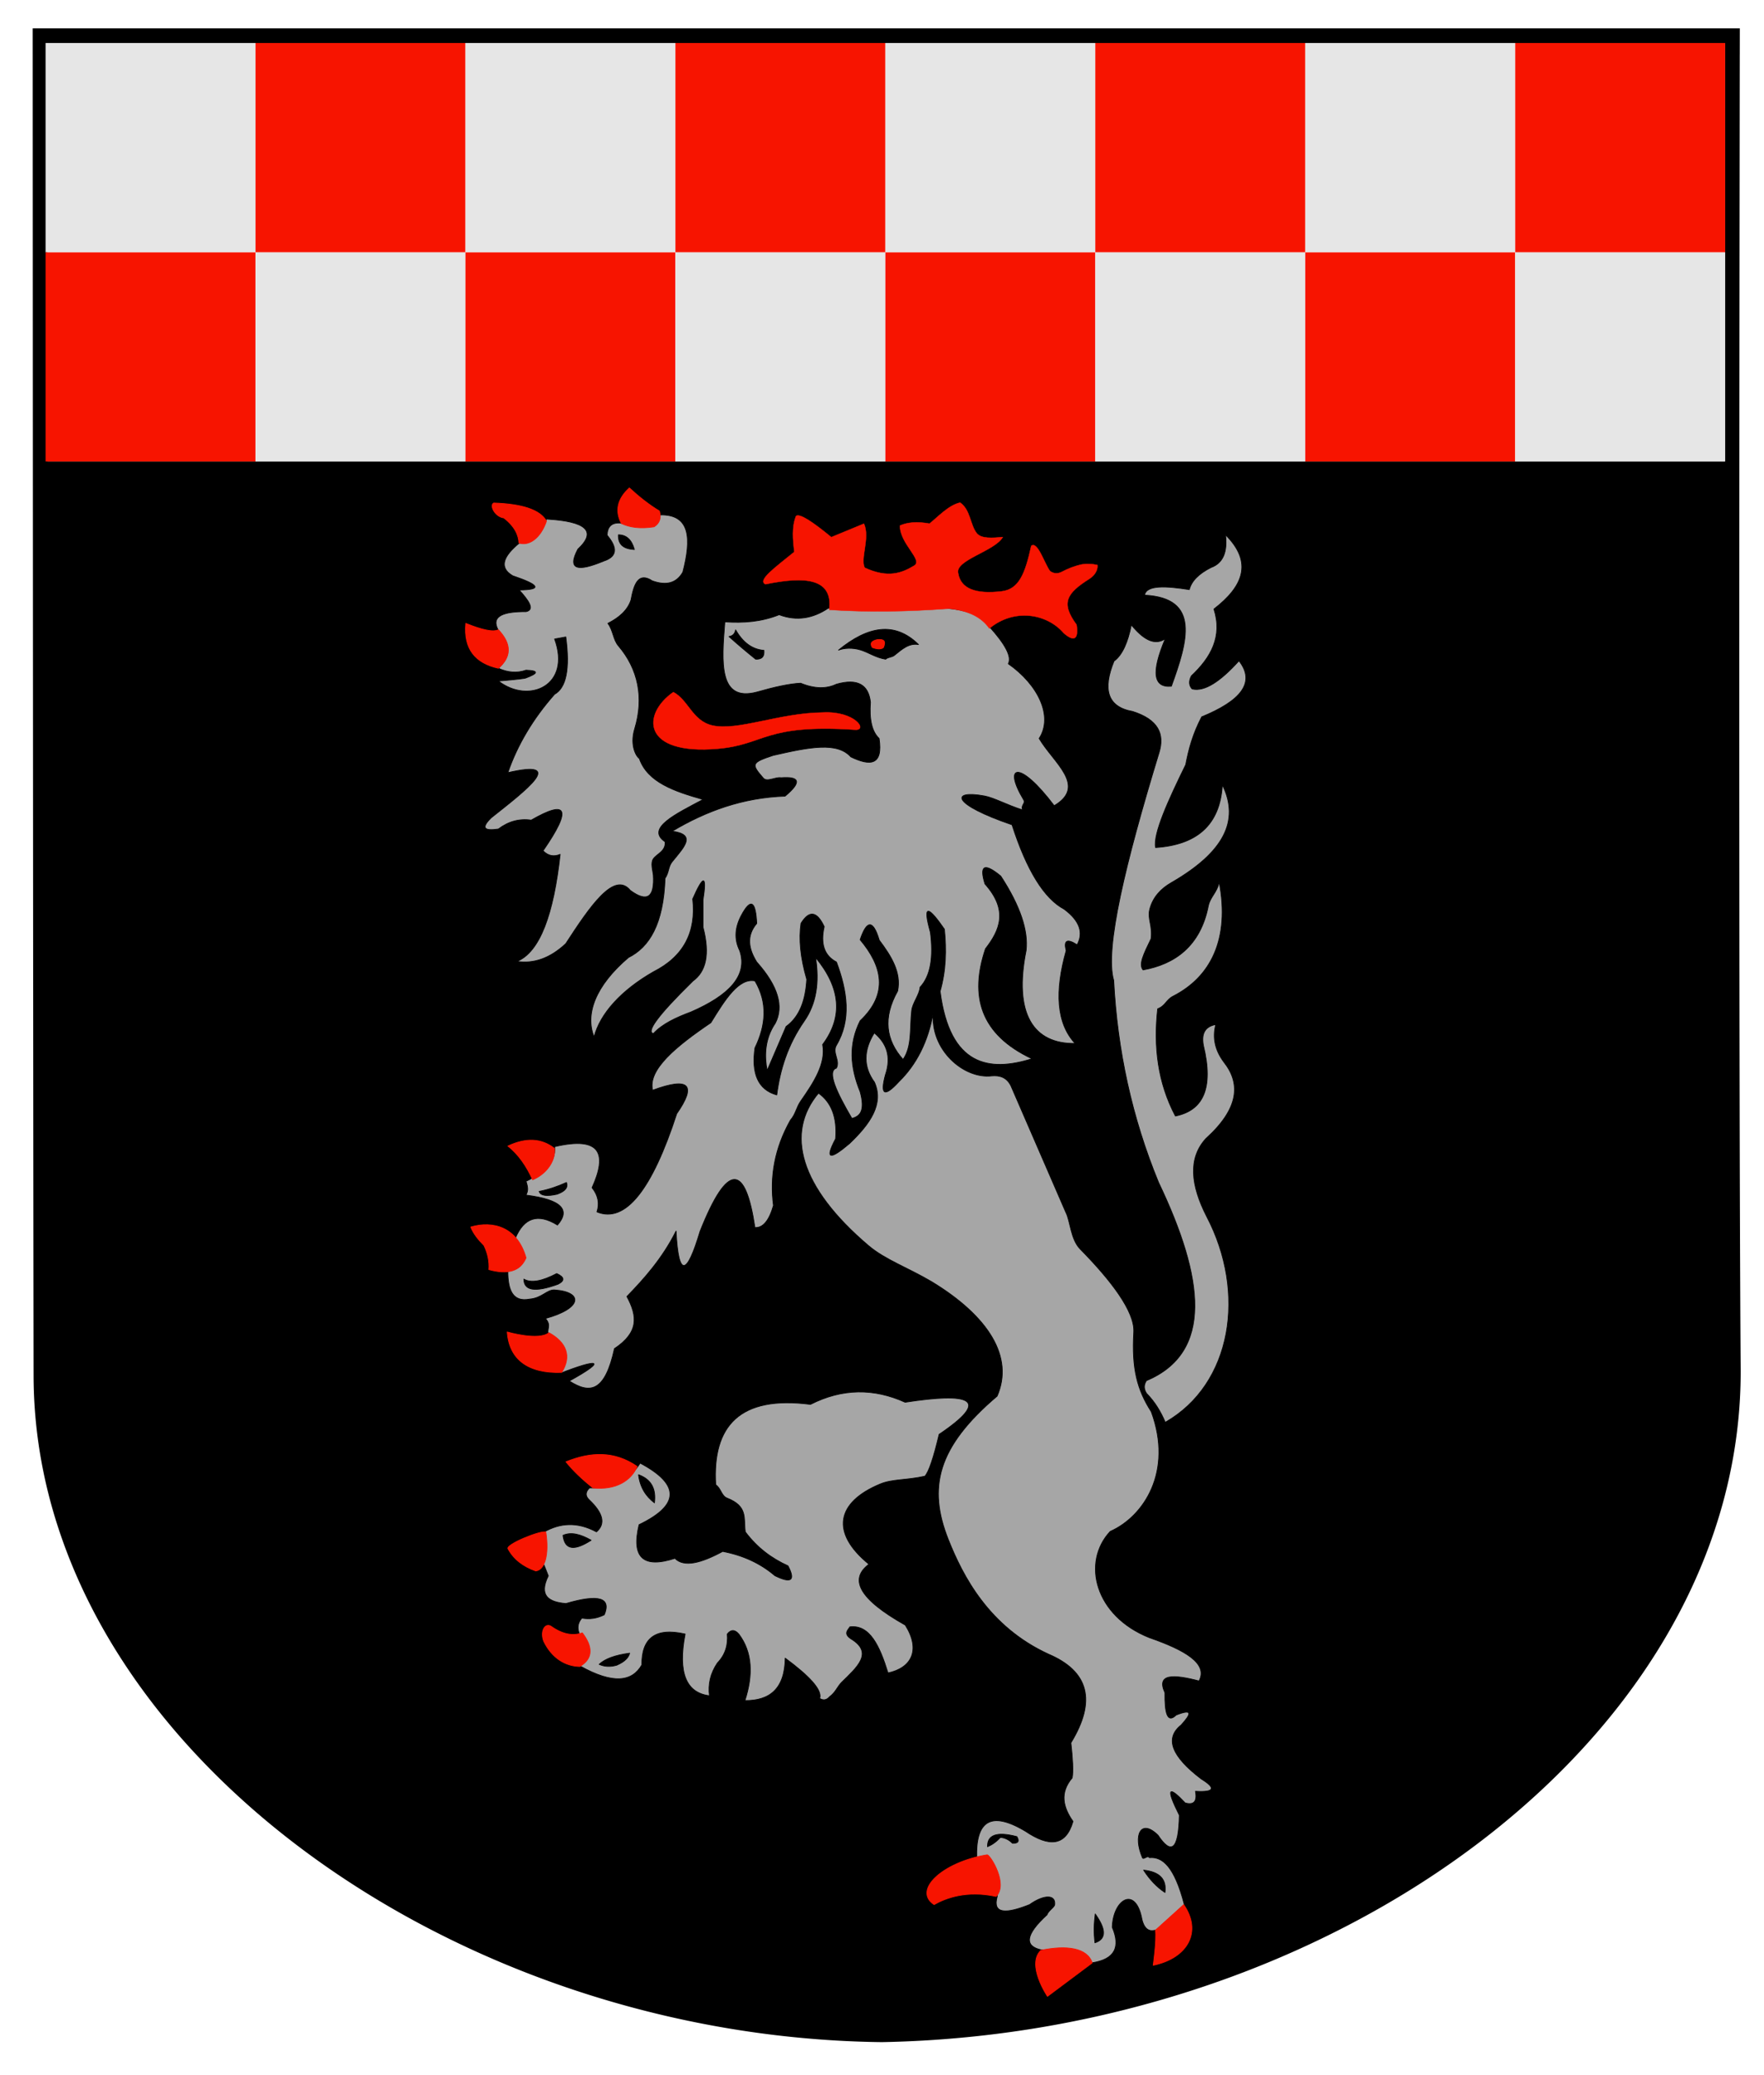 <?xml version="1.0" encoding="UTF-8"?>
<!DOCTYPE svg  PUBLIC '-//W3C//DTD SVG 1.1//EN'  'http://www.w3.org/Graphics/SVG/1.1/DTD/svg11.dtd'>
<svg clip-rule="evenodd" fill-rule="evenodd" stroke-linecap="round" stroke-linejoin="round" stroke-miterlimit="1.5" version="1.1" viewBox="0 0 482 567" xml:space="preserve" xmlns="http://www.w3.org/2000/svg" xmlns:serif="http://www.serif.com/"><path d="m475.38 14.828-5e-3 3.715-7e-3 5.056-9e-3 6.317-9e-3 7.492-0.01 8.587-0.011 9.598-5e-3 5.152-6e-3 5.373-5e-3 5.585-6e-3 5.786-5e-3 5.977-6e-3 6.157-5e-3 6.326-5e-3 6.486-5e-3 6.636-4e-3 6.774-4e-3 6.903-4e-3 7.021-4e-3 7.128-3e-3 7.226-3e-3 7.313-2e-3 7.39-2e-3 7.456-1e-3 7.512-1e-3 7.558v7.592 7.618l1e-3 7.633 2e-3 7.636 1e-3 3.817 1e-3 3.814 2e-3 3.809 2e-3 3.805 2e-3 3.797 2e-3 3.79 2e-3 3.78 3e-3 3.77 2e-3 3.757 3e-3 3.745 3e-3 3.73 4e-3 3.714 3e-3 3.697 4e-3 3.679 5e-3 3.659 4e-3 3.639 5e-3 3.615 4e-3 3.593 6e-3 3.567 5e-3 3.542 6e-3 3.514 6e-3 3.485 6e-3 3.455 6e-3 3.424 7e-3 3.392 7e-3 3.357 7e-3 3.322 8e-3 3.286 8e-3 3.248 8e-3 3.209 9e-3 3.168 9e-3 3.127 9e-3 3.083 0.01 3.04 9e-3 2.994 0.011 2.947 0.01 2.899 0.011 2.849 0.011 2.799 0.012 2.746 0.012 2.694 0.012 2.638 0.012 2.583 0.013 2.525 0.014 2.467 7e-3 1.211 7e-3 1.196 7e-3 1.181 7e-3 1.165 7e-3 1.149 7e-3 1.134 8e-3 1.118 7e-3 1.102 8e-3 1.085 7e-3 1.072 2e-3 0.291 2e-3 0.588v0.293l-1e-3 0.293-1e-3 0.294-3e-3 0.293-2e-3 0.293-3e-3 0.293-4e-3 0.293-0.01 0.586-6e-3 0.292-7e-3 0.293-7e-3 0.292-7e-3 0.293-0.018 0.584-0.02 0.584-0.022 0.584-0.013 0.291-0.012 0.292-0.028 0.582-0.015 0.291-0.015 0.292-0.016 0.29-0.016 0.291-0.036 0.582-0.018 0.29-0.019 0.291-0.04 0.58-0.021 0.29-0.044 0.58-0.023 0.29-0.023 0.289-0.024 0.29-0.05 0.578-0.026 0.29-0.027 0.289-0.027 0.288-0.056 0.578-0.029 0.288-0.03 0.289-0.03 0.288-0.062 0.576-0.033 0.288-0.032 0.288-0.034 0.288-0.033 0.287-0.035 0.288-0.035 0.287-0.036 0.287-0.036 0.288-0.037 0.287-0.038 0.287-0.038 0.286-0.039 0.287-0.039 0.286-0.04 0.287-0.082 0.572-0.084 0.572-0.043 0.285-0.088 0.572-0.045 0.285-0.138 0.855-0.048 0.285-0.047 0.285-0.098 0.568-0.05 0.285-0.05 0.284-0.102 0.568-0.052 0.284-0.053 0.283-0.053 0.284-0.108 0.566-0.055 0.283-0.112 0.566-0.057 0.283-0.057 0.282-0.058 0.283-0.058 0.282-0.06 0.282-0.059 0.282-0.06 0.282-0.061 0.281-0.062 0.282-0.062 0.281-0.062 0.282-0.064 0.281-0.063 0.281-0.065 0.281-0.065 0.28-0.065 0.281-0.066 0.28-0.067 0.28-0.067 0.281-0.068 0.28-0.069 0.279-0.138 0.56-0.07 0.279-0.071 0.279-0.072 0.279-0.071 0.279-0.146 0.558-0.074 0.278-0.074 0.279-0.074 0.278-0.152 0.556-0.076 0.277-0.077 0.278-0.078 0.277-0.078 0.278-0.158 0.554-0.08 0.277-0.08 0.276-0.081 0.277-0.082 0.276-0.082 0.277-0.083 0.275-0.083 0.277-0.084 0.275-0.084 0.276-0.085 0.275-0.086 0.275-0.086 0.276-0.087 0.275-0.087 0.274-0.088 0.275-0.088 0.274-0.089 0.275-0.089 0.274-0.09 0.274-0.091 0.274-0.091 0.273-0.091 0.274-0.093 0.273-0.092 0.274-0.094 0.273-0.094 0.272-0.094 0.273-0.095 0.273-0.288 0.816-0.097 0.272-0.098 0.272-0.098 0.271-0.099 0.272-0.1 0.271-0.099 0.271-0.202 0.542-0.101 0.27-0.102 0.271-0.206 0.54-0.208 0.54-0.21 0.538-0.106 0.27-0.107 0.269-0.107 0.268-0.107 0.269-0.108 0.269-0.327 0.804-0.11 0.268-0.111 0.268-0.111 0.267-0.112 0.267-0.112 0.268-0.113 0.266-0.228 0.534-0.114 0.266-0.115 0.266-0.115 0.267-0.116 0.265-0.117 0.266-0.117 0.265-0.118 0.266-0.236 0.53-0.119 0.265-0.12 0.264-0.12 0.265-0.242 0.528-0.244 0.528-0.246 0.526-0.124 0.264-0.125 0.263-0.125 0.262-0.125 0.263-0.126 0.263-0.126 0.262-0.127 0.262-0.128 0.262-0.128 0.261-0.128 0.262-0.129 0.261-0.26 0.522-0.131 0.261-0.131 0.26-0.131 0.261-0.132 0.26-0.266 0.52-0.134 0.259-0.134 0.26-0.134 0.259-0.136 0.259-0.135 0.259-0.136 0.259-0.274 0.516-0.276 0.516-0.139 0.258-0.139 0.257-0.14 0.258-0.28 0.514-0.142 0.256-0.141 0.257-0.142 0.256-0.286 0.512-0.144 0.256-0.144 0.255-0.145 0.256-0.145 0.255-0.292 0.51-0.146 0.254-0.147 0.255-0.148 0.254-0.148 0.253-0.298 0.508-0.149 0.253-0.151 0.253-0.15 0.253-0.151 0.253-0.152 0.252-0.152 0.253-0.152 0.252-0.153 0.252-0.154 0.252-0.308 0.502-0.155 0.251-0.156 0.252-0.155 0.25-0.157 0.251-0.314 0.5-0.316 0.5-0.318 0.498-0.32 0.498-0.161 0.249-0.161 0.248-0.486 0.744-0.163 0.248-0.328 0.494-0.33 0.494-0.165 0.246-0.166 0.247-0.166 0.246-0.167 0.246-0.167 0.245-0.168 0.246-0.169 0.245-0.168 0.245-0.169 0.245-0.17 0.244-0.17 0.245-0.513 0.732-0.172 0.243-0.173 0.243-0.173 0.244-0.173 0.242-0.348 0.486-0.35 0.484-0.176 0.241-0.176 0.242-0.177 0.241-0.176 0.241-0.356 0.482-0.178 0.24-0.179 0.241-0.18 0.24-0.179 0.239-0.181 0.24-0.18 0.239-0.181 0.239-0.364 0.478-0.182 0.238-0.183 0.238-0.184 0.239-0.184 0.237-0.184 0.238-0.184 0.237-0.186 0.237-0.185 0.237-0.186 0.237-0.561 0.708-0.188 0.236-0.188 0.235-0.189 0.236-0.189 0.235-0.19 0.235-0.19 0.234-0.19 0.235-0.191 0.234-0.192 0.234-0.191 0.233-0.193 0.234-0.192 0.233-0.193 0.233-0.194 0.233-0.388 0.464-0.195 0.232-0.196 0.232-0.195 0.232-0.196 0.231-0.394 0.462-0.198 0.231-0.197 0.23-0.597 0.69-0.199 0.229-0.2 0.229-0.402 0.458-0.201 0.228-0.202 0.229-0.202 0.228-0.203 0.227-0.203 0.228-0.203 0.227-0.408 0.454-0.205 0.227-0.205 0.226-0.618 0.678-0.414 0.45-0.416 0.45-0.208 0.224-0.418 0.448-0.21 0.224-0.21 0.223-0.633 0.669-0.212 0.222-0.212 0.223-0.213 0.221-0.426 0.444-0.428 0.442-0.215 0.221-0.215 0.22-0.648 0.66-0.651 0.657-0.218 0.219-0.437 0.437-0.219 0.218-0.22 0.217-0.22 0.218-0.22 0.217-0.442 0.434-0.666 0.648-0.223 0.216-0.446 0.43-0.224 0.215-0.225 0.215-0.224 0.214-0.226 0.214-0.225 0.214-0.226 0.214-0.226 0.213-0.681 0.639-0.228 0.212-0.229 0.212-0.228 0.212-0.229 0.211-0.23 0.212-0.229 0.211-0.231 0.21-0.23 0.211-0.231 0.21-0.232 0.21-0.231 0.21-0.232 0.209-0.699 0.627-0.234 0.208-0.234 0.209-0.234 0.208-0.47 0.414-0.708 0.621-0.711 0.618-0.476 0.41-0.478 0.41-0.239 0.204-0.24 0.205-0.24 0.203-0.241 0.204-0.24 0.203-0.242 0.204-0.241 0.202-0.242 0.203-0.243 0.202-0.242 0.202-0.243 0.201-0.244 0.202-0.488 0.402-0.244 0.2-0.245 0.201-0.245 0.2-0.246 0.2-0.246 0.199-0.247 0.2-0.246 0.198-0.247 0.199-0.248 0.199-0.248 0.198-0.248 0.197-0.248 0.198-0.498 0.394-0.5 0.394-0.25 0.195-0.251 0.197-0.502 0.39-0.252 0.196-0.253 0.195-0.252 0.194-0.759 0.582-0.254 0.193-0.255 0.193-0.254 0.193-0.255 0.193-0.255 0.192-0.512 0.384-0.256 0.191-0.514 0.382-0.258 0.19-0.257 0.191-0.259 0.19-0.258 0.189-0.259 0.19-0.518 0.378-0.26 0.188-0.261 0.188-0.26 0.188-0.261 0.188-0.261 0.187-0.262 0.188-0.261 0.186-0.263 0.187-0.262 0.186-0.526 0.372-0.792 0.555-0.265 0.184-0.265 0.185-0.265 0.184-0.265 0.183-0.266 0.183-0.267 0.183-0.266 0.183-0.267 0.183-0.267 0.182-0.268 0.182-0.536 0.362-0.538 0.362-0.269 0.18-0.81 0.54-0.27 0.179-0.271 0.179-0.272 0.178-0.271 0.179-0.272 0.177-0.272 0.178-0.273 0.178-0.272 0.177-0.273 0.176-0.274 0.177-0.548 0.352-0.275 0.176-0.274 0.175-0.275 0.175-0.276 0.175-0.276 0.174-0.275 0.174-0.277 0.174-0.277 0.173-0.277 0.174-0.277 0.172-0.277 0.173-0.278 0.172-0.279 0.172-0.278 0.172-0.558 0.342-0.28 0.171-0.84 0.51-0.281 0.169-0.281 0.17-0.282 0.168-0.281 0.169-0.282 0.168-0.283 0.168-0.282 0.168-0.566 0.334-0.284 0.167-0.852 0.498-0.285 0.166-0.285 0.165-0.286 0.164-0.285 0.165-0.572 0.328-0.287 0.163-0.287 0.164-0.287 0.163-0.287 0.162-0.288 0.163-0.288 0.162-0.289 0.161-0.288 0.162-0.289 0.161-0.29 0.16-0.289 0.161-0.29 0.16-0.29 0.159-0.29 0.16-0.582 0.318-0.292 0.159-0.291 0.158-0.292 0.157-0.292 0.158-0.293 0.157-0.292 0.157-0.294 0.157-0.586 0.312-0.294 0.155-0.294 0.156-0.295 0.155-0.295 0.154-0.295 0.155-0.295 0.153-0.296 0.154-0.888 0.459-0.594 0.304-0.298 0.152-0.297 0.152-0.298 0.15-0.596 0.302-0.598 0.3-0.3 0.149-0.299 0.149-0.3 0.149-0.6 0.296-0.301 0.148-0.903 0.441-0.302 0.147-0.302 0.146-0.302 0.145-0.303 0.146-0.606 0.29-0.303 0.144-0.608 0.288-0.608 0.286-0.61 0.286-0.305 0.142-0.306 0.141-0.306 0.142-0.612 0.282-0.307 0.14-0.306 0.14-0.308 0.14-0.614 0.278-0.308 0.139-0.308 0.138-0.618 0.276-0.308 0.137-0.31 0.137-0.309 0.137-0.31 0.136-0.309 0.136-0.311 0.136-0.31 0.135-0.622 0.27-0.622 0.268-0.312 0.133-0.312 0.134-0.312 0.132-0.313 0.133-0.626 0.264-0.626 0.262-0.628 0.262-0.314 0.13-0.315 0.13-0.314 0.129-0.315 0.129-0.316 0.129-0.315 0.128-0.632 0.256-0.632 0.254-0.317 0.127-0.634 0.252-0.317 0.125-0.954 0.375-0.318 0.124-0.319 0.124-0.957 0.369-0.319 0.122-0.32 0.122-0.321 0.122-0.64 0.242-0.321 0.12-0.321 0.121-0.321 0.12-0.321 0.119-0.644 0.238-0.644 0.236-0.323 0.118-0.322 0.117-0.324 0.117-0.323 0.117-0.323 0.116-0.648 0.232-0.648 0.23-0.975 0.342-0.325 0.113-0.326 0.113-0.325 0.113-0.652 0.224-0.327 0.112-0.326 0.111-0.327 0.11-0.327 0.111-0.327 0.11-0.328 0.11-0.327 0.109-0.328 0.109-0.329 0.109-0.656 0.216-0.987 0.321-0.33 0.106-0.329 0.106-0.33 0.106-0.33 0.105-0.331 0.105-0.33 0.105-0.33 0.104-0.331 0.104-0.662 0.206-0.332 0.103-0.664 0.204-0.664 0.202-0.333 0.101-0.332 0.101-0.333 0.1-0.334 0.099-0.333 0.1-0.333 0.098-0.334 0.099-0.668 0.196-0.335 0.097-0.334 0.097-0.335 0.097-0.67 0.192-0.336 0.095-0.335 0.096-0.336 0.094-0.336 0.095-0.336 0.094-0.336 0.093-0.337 0.093-0.336 0.093-0.337 0.093-0.337 0.092-0.338 0.091-0.337 0.092-0.338 0.09-0.338 0.091-0.676 0.18-0.338 0.089-0.678 0.178-0.678 0.176-0.34 0.087-0.339 0.087-0.34 0.087-0.68 0.172-0.34 0.085-0.341 0.085-0.34 0.085-0.342 0.084-0.34 0.084-0.342 0.084-0.341 0.083-0.342 0.083-0.341 0.082-0.342 0.082-0.343 0.082-0.342 0.081-0.342 0.08-0.343 0.081-0.343 0.08-0.343 0.079-0.343 0.08-0.343 0.078-0.344 0.079-0.343 0.078-0.345 0.077-0.344 0.078-0.344 0.076-0.344 0.077-0.345 0.076-0.344 0.076-0.69 0.15-0.346 0.074-0.345 0.074-0.346 0.074-0.346 0.073-0.345 0.073-0.347 0.072-0.692 0.144-0.694 0.142-1.041 0.21-0.347 0.069-0.348 0.069-0.696 0.136-0.347 0.068-0.349 0.067-0.348 0.067-0.349 0.066-0.348 0.066-0.349 0.066-0.698 0.13-0.35 0.064-0.349 0.064-0.35 0.064-0.7 0.126-0.7 0.124-0.35 0.061-0.702 0.122-1.053 0.18-0.351 0.059-0.352 0.058-0.351 0.058-0.704 0.116-0.352 0.057-0.704 0.112-0.353 0.056-0.353 0.055-0.352 0.055-0.353 0.055-0.353 0.054-0.354 0.053-0.353 0.054-0.354 0.052-0.353 0.053-0.354 0.052-1.062 0.153-0.355 0.05-0.354 0.05-0.355 0.05-0.354 0.049-0.355 0.048-0.355 0.049-0.356 0.047-0.355 0.048-0.355 0.047-0.712 0.092-0.355 0.046-0.356 0.045-0.357 0.045-0.355 0.044-0.714 0.088-0.356 0.043-0.357 0.043-0.357 0.042-0.356 0.042-0.358 0.041-0.357 0.041-0.358 0.041-0.357 0.04-0.358 0.039-0.357 0.04-0.358 0.038-0.358 0.039-0.358 0.038-0.359 0.037-0.358 0.038-0.359 0.036-0.358 0.037-0.359 0.035-0.359 0.036-0.359 0.035-1.077 0.102-0.72 0.066-0.359 0.032-0.72 0.064-0.72 0.062-0.36 0.03-0.361 0.03-0.36 0.029-0.361 0.029-0.36 0.028-0.722 0.056-0.722 0.054-0.362 0.026-0.361 0.026-0.361 0.025-0.724 0.05-0.362 0.024-1.086 0.069-0.724 0.044-0.363 0.022-0.363 0.021-0.362 0.02-0.726 0.04-0.362 0.019-0.363 0.019-0.364 0.018-0.726 0.036-0.364 0.016-0.363 0.017-0.728 0.032-0.363 0.015-0.365 0.015-0.728 0.028-1.092 0.039-0.365 0.012-0.364 0.011-0.73 0.022-0.73 0.02-1.095 0.027-0.365 8e-3 -0.366 7e-3 -0.426 8e-3 -0.41-5e-3 -0.35-4e-3 -0.349-6e-3 -0.35-5e-3 -0.349-6e-3 -0.35-7e-3 -0.698-0.014-0.35-8e-3 -1.047-0.027-1.047-0.03-0.349-0.012-0.349-0.011-0.349-0.012-0.349-0.013-0.348-0.013-0.349-0.013-0.348-0.014-0.349-0.014-0.696-0.03-0.349-0.016-0.696-0.032-0.349-0.017-0.348-0.018-0.348-0.017-0.348-0.019-0.347-0.019-0.349-0.019-0.347-0.019-0.348-0.02-0.347-0.021-0.348-0.021-0.347-0.021-0.348-0.022-0.347-0.023-0.348-0.022-0.347-0.024-0.347-0.023-0.347-0.024-1.041-0.075-0.346-0.026-0.347-0.026-0.694-0.054-0.692-0.056-0.347-0.029-0.692-0.058-0.692-0.06-1.038-0.093-0.346-0.032-0.345-0.033-0.346-0.033-0.345-0.033-0.345-0.034-0.346-0.034-0.345-0.034-0.345-0.036-0.345-0.035-0.69-0.072-0.344-0.037-0.345-0.037-0.345-0.038-0.344-0.038-0.345-0.038-0.344-0.039-0.344-0.04-0.344-0.039-0.344-0.041-0.344-0.04-0.344-0.041-0.344-0.042-0.343-0.042-0.344-0.042-0.344-0.043-0.343-0.043-1.029-0.132-0.343-0.045-0.344-0.046-0.342-0.045-0.343-0.047-0.342-0.046-0.343-0.047-0.342-0.048-0.343-0.048-0.342-0.048-0.684-0.098-0.341-0.049-0.342-0.05-0.684-0.102-0.341-0.051-0.342-0.052-0.682-0.104-0.682-0.106-0.341-0.054-0.34-0.054-0.341-0.055-0.34-0.055-0.341-0.055-0.68-0.112-0.68-0.114-0.339-0.058-0.68-0.116-0.678-0.118-0.339-0.06-0.34-0.059-0.339-0.061-0.338-0.061-0.339-0.061-0.338-0.062-0.678-0.124-0.676-0.126-0.338-0.064-0.337-0.064-0.338-0.064-0.338-0.065-0.338-0.066-0.337-0.065-0.337-0.067-0.337-0.066-0.337-0.067-0.336-0.067-0.674-0.136-0.337-0.069-0.672-0.138-0.672-0.14-0.336-0.071-0.335-0.071-0.336-0.071-0.67-0.144-0.336-0.073-0.334-0.073-0.335-0.073-0.335-0.074-0.334-0.074-0.335-0.075-0.668-0.15-0.668-0.152-0.668-0.154-0.333-0.077-0.666-0.156-0.999-0.237-0.664-0.16-0.333-0.081-0.664-0.162-0.331-0.082-0.664-0.164-0.331-0.083-0.331-0.084-0.331-0.083-0.331-0.084-0.662-0.17-0.33-0.085-0.33-0.086-0.331-0.086-0.329-0.086-0.66-0.174-0.658-0.176-0.33-0.088-0.329-0.089-0.328-0.089-0.329-0.089-0.329-0.09-0.328-0.091-0.329-0.09-0.328-0.091-0.327-0.092-0.656-0.184-0.327-0.093-0.327-0.092-1.308-0.376-0.652-0.19-0.652-0.192-0.326-0.097-0.325-0.096-0.325-0.098-0.326-0.097-0.325-0.098-0.324-0.098-0.325-0.099-0.324-0.099-0.325-0.1-0.324-0.099-0.324-0.101-0.324-0.1-0.323-0.101-0.324-0.102-0.323-0.101-0.323-0.102-0.323-0.103-0.322-0.102-0.323-0.104-0.323-0.103-0.322-0.104-0.322-0.105-0.322-0.104-0.321-0.105-0.321-0.106-0.322-0.106-0.642-0.212-0.32-0.107-0.321-0.108-0.32-0.107-0.32-0.108-0.32-0.109-0.32-0.108-0.32-0.11-0.319-0.109-0.638-0.22-0.319-0.111-0.318-0.111-0.319-0.111-0.954-0.336-0.318-0.113-0.317-0.113-0.317-0.114-0.317-0.113-0.317-0.115-0.317-0.114-0.316-0.115-0.316-0.116-0.316-0.115-0.316-0.117-0.316-0.116-0.945-0.351-0.63-0.236-0.942-0.357-0.628-0.24-0.313-0.12-0.626-0.242-0.313-0.122-0.312-0.121-0.313-0.123-0.312-0.122-0.624-0.246-1.244-0.496-0.311-0.125-1.24-0.504-0.31-0.127-0.618-0.254-0.618-0.256-1.232-0.516-0.308-0.13-0.307-0.131-0.307-0.13-0.614-0.262-0.918-0.396-0.306-0.133-0.61-0.266-0.306-0.134-0.305-0.134-0.304-0.134-0.305-0.135-0.304-0.135-0.304-0.136-0.303-0.135-0.303-0.136-0.304-0.137-0.606-0.274-0.302-0.137-0.302-0.138-0.303-0.138-0.301-0.139-0.302-0.138-0.301-0.14-0.301-0.139-0.301-0.14-0.3-0.14-0.301-0.141-0.3-0.14-0.3-0.142-0.3-0.141-0.598-0.284-0.299-0.143-0.298-0.142-0.299-0.144-0.298-0.143-0.596-0.288-1.188-0.58-0.296-0.146-0.297-0.146-0.295-0.147-0.592-0.294-0.295-0.148-0.295-0.147-0.294-0.149-0.295-0.148-0.588-0.298-0.293-0.15-0.294-0.149-0.293-0.151-0.293-0.15-0.292-0.151-0.293-0.151-0.292-0.151-0.292-0.152-0.291-0.152-0.292-0.153-0.291-0.152-0.29-0.153-0.291-0.154-0.87-0.462-0.289-0.155-0.29-0.155-0.289-0.155-0.288-0.156-0.289-0.156-0.288-0.156-0.576-0.314-0.574-0.314-0.287-0.158-0.286-0.159-0.286-0.158-0.572-0.318-0.286-0.16-0.285-0.159-0.285-0.161-0.284-0.16-0.285-0.161-0.284-0.161-0.283-0.161-0.284-0.162-0.566-0.324-0.283-0.163-0.564-0.326-0.564-0.328-0.562-0.328-0.28-0.165-0.281-0.165-0.56-0.332-0.279-0.166-0.28-0.166-0.558-0.334-0.278-0.167-0.556-0.336-0.277-0.168-0.278-0.169-0.276-0.168-0.277-0.169-0.277-0.17-0.276-0.17-0.275-0.17-0.276-0.17-0.825-0.513-0.822-0.516-0.273-0.173-0.274-0.173-0.272-0.173-0.273-0.173-0.816-0.522-0.813-0.525-0.27-0.176-0.27-0.175-0.27-0.177-0.269-0.176-0.27-0.177-0.538-0.354-0.804-0.534-0.267-0.178-0.534-0.358-0.266-0.18-0.266-0.179-0.266-0.18-0.265-0.181-0.266-0.18-0.265-0.181-0.264-0.182-0.264-0.181-0.528-0.364-0.263-0.182-0.526-0.366-0.262-0.183-0.262-0.184-0.262-0.183-0.261-0.184-0.522-0.37-0.261-0.184-0.26-0.186-0.26-0.185-0.518-0.372-0.518-0.374-0.258-0.186-0.257-0.188-0.258-0.187-0.514-0.376-0.256-0.189-0.257-0.188-0.256-0.189-0.255-0.19-0.256-0.189-0.254-0.19-0.255-0.19-0.254-0.19-0.508-0.382-0.253-0.192-0.253-0.191-0.756-0.576-0.252-0.193-0.502-0.386-0.25-0.194-0.251-0.194-0.249-0.194-0.25-0.194-0.249-0.195-0.249-0.194-0.248-0.195-0.249-0.196-0.248-0.196-0.741-0.588-0.246-0.197-0.246-0.198-0.246-0.197-0.735-0.594-0.244-0.198-0.488-0.398-0.243-0.199-0.486-0.4-0.484-0.4-0.241-0.201-0.242-0.201-0.24-0.201-0.241-0.201-0.48-0.404-0.239-0.203-0.239-0.202-0.239-0.203-0.476-0.406-0.238-0.204-0.474-0.408-0.236-0.204-0.237-0.205-0.235-0.205-0.236-0.205-0.235-0.206-0.234-0.205-0.235-0.206-0.234-0.207-0.233-0.206-0.234-0.207-0.232-0.207-0.233-0.207-0.464-0.416-0.462-0.416-0.231-0.209-0.69-0.627-0.229-0.21-0.228-0.21-0.229-0.21-0.228-0.211-0.228-0.21-0.454-0.422-0.226-0.212-0.227-0.212-0.225-0.212-0.226-0.212-0.225-0.212-0.448-0.426-0.224-0.214-0.224-0.213-0.446-0.428-0.222-0.214-0.444-0.43-0.442-0.43-0.22-0.215-0.44-0.432-0.219-0.217-0.219-0.216-0.654-0.651-0.651-0.654-0.216-0.218-0.216-0.219-0.43-0.438-0.428-0.438-0.428-0.44-0.213-0.221-0.212-0.22-0.424-0.442-0.211-0.221-0.211-0.222-0.211-0.221-0.21-0.222-0.21-0.223-0.209-0.222-0.418-0.446-0.208-0.223-0.207-0.224-0.208-0.223-0.207-0.224-0.206-0.224-0.206-0.225-0.206-0.224-0.205-0.225-0.205-0.226-0.205-0.225-0.204-0.225-0.203-0.226-0.204-0.227-0.202-0.226-0.203-0.226-0.202-0.227-0.402-0.454-0.402-0.456-0.199-0.228-0.2-0.228-0.199-0.228-0.199-0.229-0.396-0.458-0.197-0.23-0.197-0.229-0.197-0.23-0.196-0.23-0.196-0.231-0.195-0.23-0.195-0.231-0.388-0.462-0.194-0.232-0.193-0.231-0.193-0.232-0.192-0.233-0.192-0.232-0.191-0.233-0.191-0.232-0.191-0.234-0.38-0.466-0.378-0.468-0.188-0.234-0.376-0.47-0.374-0.47-0.186-0.235-0.186-0.236-0.185-0.235-0.185-0.236-0.185-0.237-0.184-0.236-0.183-0.237-0.184-0.237-0.182-0.237-0.183-0.237-0.181-0.238-0.182-0.238-0.181-0.238-0.36-0.476-0.18-0.239-0.358-0.478-0.178-0.24-0.178-0.239-0.178-0.24-0.177-0.24-0.176-0.24-0.176-0.241-0.176-0.24-0.35-0.482-0.174-0.241-0.174-0.242-0.346-0.484-0.344-0.484-0.172-0.243-0.342-0.486-0.17-0.243-0.17-0.244-0.169-0.243-0.169-0.244-0.336-0.488-0.501-0.735-0.166-0.245-0.165-0.245-0.33-0.492-0.328-0.492-0.163-0.246-0.163-0.247-0.324-0.494-0.322-0.494-0.161-0.248-0.159-0.248-0.16-0.248-0.159-0.248-0.158-0.249-0.158-0.248-0.158-0.249-0.314-0.498-0.312-0.5-0.155-0.249-0.155-0.251-0.308-0.5-0.306-0.502-0.304-0.502-0.302-0.504-0.45-0.756-0.149-0.252-0.444-0.759-0.147-0.253-0.292-0.508-0.146-0.253-0.145-0.255-0.288-0.508-0.144-0.255-0.143-0.255-0.426-0.765-0.282-0.512-0.14-0.256-0.278-0.512-0.139-0.257-0.276-0.514-0.274-0.514-0.136-0.258-0.135-0.257-0.135-0.258-0.135-0.259-0.268-0.516-0.133-0.259-0.396-0.777-0.131-0.259-0.39-0.78-0.129-0.26-0.128-0.26-0.129-0.261-0.127-0.26-0.127-0.261-0.126-0.261-0.126-0.262-0.126-0.261-0.125-0.262-0.124-0.261-0.124-0.262-0.123-0.262-0.123-0.263-0.122-0.262-0.244-0.526-0.12-0.263-0.121-0.263-0.119-0.263-0.238-0.528-0.236-0.528-0.117-0.264-0.117-0.265-0.116-0.264-0.345-0.795-0.114-0.266-0.113-0.265-0.113-0.266-0.224-0.532-0.222-0.532-0.11-0.267-0.11-0.266-0.218-0.534-0.108-0.268-0.108-0.267-0.107-0.268-0.106-0.267-0.106-0.268-0.21-0.536-0.105-0.269-0.103-0.268-0.104-0.269-0.306-0.807-0.101-0.27-0.101-0.269-0.1-0.27-0.198-0.54-0.098-0.27-0.098-0.271-0.097-0.27-0.097-0.271-0.192-0.542-0.095-0.271-0.094-0.271-0.188-0.544-0.093-0.271-0.184-0.544-0.091-0.273-0.09-0.272-0.18-0.546-0.089-0.273-0.176-0.546-0.087-0.273-0.087-0.274-0.086-0.274-0.086-0.273-0.085-0.275-0.168-0.548-0.084-0.275-0.082-0.274-0.083-0.275-0.243-0.825-0.08-0.276-0.079-0.275-0.079-0.276-0.156-0.552-0.154-0.552-0.075-0.277-0.076-0.276-0.075-0.277-0.148-0.554-0.073-0.277-0.072-0.277-0.072-0.278-0.071-0.277-0.071-0.278-0.14-0.556-0.138-0.556-0.067-0.279-0.068-0.279-0.066-0.278-0.067-0.279-0.13-0.558-0.064-0.28-0.064-0.279-0.126-0.56-0.062-0.279-0.061-0.28-0.061-0.281-0.061-0.28-0.059-0.28-0.059-0.281-0.059-0.28-0.058-0.281-0.114-0.562-0.056-0.282-0.11-0.562-0.055-0.282-0.053-0.282-0.054-0.282-0.104-0.564-0.051-0.282-0.051-0.283-0.05-0.282-0.05-0.283-0.049-0.283-0.096-0.566-0.094-0.566-0.046-0.283-0.09-0.568-0.044-0.284-0.086-0.568-0.084-0.568-0.041-0.285-0.041-0.284-0.04-0.285-0.039-0.285-0.114-0.855-0.037-0.285-0.036-0.285-0.07-0.572-0.035-0.285-0.033-0.286-0.034-0.286-0.032-0.286-0.032-0.287-0.031-0.286-0.031-0.287-0.03-0.286-0.058-0.574-0.056-0.574-0.026-0.287-0.027-0.287-0.025-0.287-0.05-0.576-0.024-0.287-0.023-0.288-0.044-0.576-0.021-0.288-0.021-0.289-0.02-0.288-0.019-0.289-0.019-0.288-0.036-0.578-0.017-0.289-0.016-0.289-0.045-0.867-0.013-0.29-0.013-0.289-0.013-0.29-0.011-0.29-0.012-0.29-0.02-0.58-0.018-0.58-8e-3 -0.29-7e-3 -0.291-6e-3 -0.29-0.012-0.582-4e-3 -0.291-5e-3 -0.291-6e-3 -0.582-2e-3 -0.291-1e-3 -0.292-1e-3 -0.289-8e-3 -4.56-7e-3 -4.805-7e-3 -5.041-7e-3 -5.266-7e-3 -5.483-7e-3 -5.688-7e-3 -5.883-7e-3 -6.069-6e-3 -6.244-7e-3 -6.409-6e-3 -6.563-6e-3 -6.708-6e-3 -6.842-6e-3 -6.967-6e-3 -7.081-5e-3 -7.184-6e-3 -7.278-5e-3 -7.361-0.011-14.933-0.01-15.144-0.01-15.275-9e-3 -15.323-8e-3 -15.291-9e-3 -15.176-7e-3 -14.982-8e-3 -14.704-6e-3 -14.345-7e-3 -13.906-6e-3 -13.385-5e-3 -12.782-5e-3 -12.097-8e-3 -21.817-7e-3 -18.103-4e-3 -13.738-5e-3 -15.773h466.46l-0.01 7.077zm-462.44 8.695 4e-3 13.737 7e-3 18.103 8e-3 21.817 5e-3 12.098 5e-3 12.781 6e-3 13.385 7e-3 13.906 6e-3 14.345 8e-3 14.704 7e-3 14.981 9e-3 15.177 8e-3 15.291 9e-3 15.323 0.01 15.274 0.01 15.144 0.011 14.933 5e-3 7.361 6e-3 7.278 5e-3 7.184 6e-3 7.081 6e-3 6.966 6e-3 6.842 6e-3 6.708 6e-3 6.563 7e-3 6.409 6e-3 6.244 7e-3 6.068 7e-3 5.883 7e-3 5.688 7e-3 5.482 7e-3 5.267 7e-3 5.04 7e-3 4.804 8e-3 4.558 1e-3 0.283 1e-3 0.282 2e-3 0.283 6e-3 0.564 4e-3 0.282 0.01 0.564 6e-3 0.282 6e-3 0.281 7e-3 0.282 8e-3 0.282 8e-3 0.281 9e-3 0.281 0.01 0.281 0.01 0.282 0.01 0.281 0.012 0.28 0.024 0.562 0.014 0.281 0.014 0.28 0.014 0.281 0.015 0.28 0.032 0.56 0.017 0.28 0.036 0.56 0.019 0.28 0.019 0.279 0.02 0.28 0.042 0.558 0.022 0.28 0.022 0.279 0.023 0.279 0.024 0.279 0.024 0.278 0.025 0.279 0.025 0.278 0.027 0.279 0.026 0.278 0.028 0.279 0.027 0.278 0.058 0.556 0.03 0.277 0.03 0.278 0.031 0.278 0.031 0.277 0.033 0.277 0.032 0.278 0.034 0.277 0.033 0.277 0.07 0.554 0.036 0.276 0.036 0.277 0.037 0.276 0.037 0.277 0.038 0.276 0.078 0.552 0.04 0.276 0.041 0.276 0.041 0.275 0.041 0.276 0.042 0.275 0.043 0.276 0.132 0.825 0.045 0.275 0.046 0.274 0.046 0.275 0.047 0.274 0.048 0.275 0.096 0.548 0.15 0.822 0.051 0.273 0.052 0.274 0.052 0.273 0.052 0.274 0.162 0.819 0.055 0.272 0.112 0.546 0.114 0.544 0.058 0.272 0.058 0.273 0.059 0.271 0.12 0.544 0.061 0.271 0.061 0.272 0.062 0.271 0.126 0.542 0.128 0.542 0.064 0.27 0.066 0.271 0.132 0.54 0.067 0.27 0.136 0.54 0.138 0.54 0.14 0.538 0.071 0.269 0.216 0.807 0.074 0.269 0.073 0.268 0.075 0.269 0.15 0.536 0.076 0.268 0.077 0.268 0.077 0.267 0.077 0.268 0.079 0.267 0.078 0.267 0.24 0.801 0.162 0.534 0.083 0.266 0.082 0.266 0.083 0.266 0.168 0.532 0.085 0.266 0.086 0.265 0.085 0.266 0.261 0.795 0.089 0.265 0.088 0.265 0.089 0.264 0.09 0.265 0.09 0.264 0.182 0.528 0.092 0.264 0.093 0.263 0.093 0.264 0.093 0.263 0.094 0.264 0.095 0.263 0.095 0.262 0.095 0.263 0.097 0.263 0.096 0.262 0.098 0.263 0.097 0.262 0.099 0.262 0.098 0.262 0.1 0.261 0.1 0.262 0.1 0.261 0.101 0.262 0.204 0.522 0.102 0.26 0.103 0.261 0.104 0.261 0.104 0.26 0.315 0.78 0.107 0.26 0.106 0.259 0.108 0.26 0.216 0.518 0.218 0.518 0.11 0.258 0.11 0.259 0.111 0.258 0.336 0.774 0.113 0.257 0.114 0.258 0.228 0.514 0.115 0.257 0.232 0.514 0.116 0.256 0.117 0.257 0.236 0.512 0.119 0.256 0.119 0.255 0.12 0.256 0.24 0.51 0.122 0.255 0.121 0.255 0.122 0.255 0.123 0.254 0.123 0.255 0.248 0.508 0.125 0.254 0.125 0.253 0.126 0.254 0.126 0.253 0.254 0.506 0.256 0.506 0.258 0.504 0.13 0.253 0.13 0.251 0.262 0.504 0.131 0.251 0.133 0.251 0.132 0.252 0.133 0.25 0.268 0.502 0.27 0.5 0.272 0.5 0.137 0.25 0.137 0.249 0.137 0.25 0.138 0.249 0.139 0.249 0.139 0.248 0.139 0.249 0.141 0.248 0.14 0.249 0.141 0.248 0.142 0.247 0.284 0.496 0.286 0.494 0.144 0.247 0.145 0.247 0.144 0.246 0.146 0.247 0.292 0.492 0.294 0.492 0.296 0.49 0.447 0.735 0.15 0.245 0.302 0.488 0.304 0.488 0.152 0.243 0.153 0.244 0.153 0.243 0.154 0.243 0.155 0.243 0.154 0.243 0.156 0.242 0.155 0.242 0.157 0.242 0.156 0.242 0.157 0.242 0.158 0.241 0.158 0.242 0.318 0.482 0.159 0.24 0.16 0.241 0.16 0.24 0.322 0.48 0.324 0.48 0.326 0.478 0.328 0.478 0.164 0.238 0.165 0.239 0.498 0.714 0.334 0.474 0.168 0.238 0.168 0.237 0.168 0.236 0.169 0.237 0.51 0.708 0.342 0.472 0.344 0.47 0.346 0.47 0.173 0.234 0.174 0.234 0.175 0.235 0.175 0.233 0.175 0.234 0.176 0.234 0.352 0.466 0.177 0.233 0.178 0.232 0.178 0.233 0.178 0.232 0.358 0.464 0.18 0.231 0.18 0.232 0.18 0.231 0.181 0.231 0.182 0.231 0.182 0.23 0.182 0.231 0.366 0.46 0.183 0.229 0.184 0.23 0.555 0.687 0.186 0.229 0.372 0.456 0.187 0.228 0.188 0.228 0.188 0.227 0.188 0.228 0.378 0.454 0.189 0.226 0.19 0.227 0.191 0.226 0.19 0.226 0.192 0.226 0.191 0.225 0.192 0.226 0.386 0.45 0.193 0.224 0.194 0.225 0.194 0.224 0.39 0.448 0.195 0.223 0.196 0.224 0.196 0.223 0.197 0.223 0.197 0.222 0.197 0.223 0.198 0.222 0.199 0.222 0.198 0.222 0.2 0.221 0.199 0.222 0.4 0.442 0.201 0.22 0.201 0.221 0.404 0.44 0.202 0.219 0.203 0.22 0.203 0.219 0.612 0.657 0.41 0.436 0.412 0.436 0.206 0.217 0.414 0.434 0.208 0.217 0.416 0.432 0.418 0.432 0.21 0.216 0.42 0.43 0.211 0.215 0.211 0.214 0.212 0.215 0.424 0.428 0.213 0.213 0.213 0.214 0.642 0.639 0.214 0.212 0.216 0.212 0.215 0.212 0.216 0.212 0.216 0.211 0.217 0.212 0.217 0.211 0.217 0.21 0.218 0.211 0.218 0.21 0.219 0.21 0.218 0.21 0.22 0.209 0.219 0.21 0.22 0.209 0.221 0.208 0.221 0.209 0.442 0.416 0.222 0.208 0.223 0.208 0.222 0.207 0.224 0.207 0.223 0.207 0.224 0.206 0.224 0.207 0.45 0.412 0.225 0.205 0.226 0.205 0.226 0.206 0.226 0.204 0.227 0.205 0.454 0.408 0.228 0.204 0.229 0.204 0.228 0.203 0.229 0.203 0.23 0.203 0.229 0.202 0.231 0.203 0.23 0.202 0.231 0.201 0.231 0.202 0.232 0.201 0.231 0.201 0.233 0.201 0.232 0.2 0.233 0.201 0.234 0.2 0.233 0.199 0.234 0.2 0.705 0.597 0.235 0.198 0.472 0.396 0.237 0.198 0.474 0.394 0.476 0.394 0.238 0.196 0.717 0.588 0.72 0.585 0.482 0.388 0.242 0.194 0.241 0.194 0.243 0.193 0.242 0.193 0.486 0.386 0.244 0.192 0.243 0.192 0.245 0.192 0.244 0.192 0.49 0.382 0.246 0.191 0.492 0.38 0.494 0.38 0.247 0.189 0.247 0.19 0.248 0.188 0.249 0.189 0.248 0.188 0.498 0.376 0.25 0.187 0.25 0.188 0.25 0.187 0.251 0.186 0.251 0.187 0.251 0.186 0.252 0.186 0.251 0.185 0.253 0.185 0.252 0.185 0.253 0.185 0.253 0.184 0.254 0.185 0.254 0.184 0.508 0.366 0.51 0.366 0.256 0.183 0.512 0.364 0.256 0.181 0.257 0.182 0.257 0.181 0.258 0.181 0.257 0.18 0.258 0.18 0.259 0.18 0.258 0.18 0.259 0.179 0.26 0.179 0.259 0.179 0.26 0.179 0.26 0.178 0.522 0.356 0.261 0.177 0.262 0.177 0.261 0.177 0.262 0.176 0.789 0.528 0.263 0.175 0.792 0.525 0.265 0.174 0.264 0.174 0.266 0.173 0.265 0.174 0.266 0.173 0.266 0.172 0.266 0.173 0.534 0.344 0.267 0.171 0.268 0.172 0.268 0.171 0.268 0.17 0.269 0.171 0.268 0.17 0.269 0.17 0.54 0.338 0.269 0.169 0.271 0.169 0.27 0.168 0.542 0.336 1.088 0.668 0.272 0.166 0.273 0.166 0.274 0.165 0.273 0.166 0.274 0.165 0.274 0.164 0.274 0.165 0.55 0.328 0.55 0.326 0.552 0.326 0.277 0.162 0.276 0.162 0.277 0.162 0.277 0.161 0.278 0.161 0.277 0.161 0.278 0.16 0.279 0.16 0.278 0.16 0.279 0.16 0.279 0.159 0.28 0.159 0.279 0.159 0.28 0.158 0.281 0.158 0.28 0.157 0.281 0.158 0.562 0.314 0.846 0.468 0.282 0.155 0.283 0.156 0.283 0.154 0.283 0.155 0.284 0.154 0.283 0.154 0.284 0.154 0.285 0.153 0.284 0.153 0.285 0.153 0.57 0.304 0.286 0.152 0.858 0.453 1.148 0.6 0.576 0.298 0.288 0.148 0.289 0.148 0.288 0.148 0.289 0.148 0.29 0.147 0.289 0.147 0.29 0.147 0.58 0.292 0.291 0.146 0.29 0.145 0.291 0.145 0.292 0.144 0.291 0.145 0.292 0.144 0.292 0.143 0.292 0.144 0.293 0.143 0.292 0.143 0.293 0.142 0.294 0.142 0.293 0.142 0.882 0.423 0.294 0.14 0.885 0.42 0.296 0.139 0.295 0.138 0.296 0.139 0.296 0.138 0.297 0.138 0.296 0.137 0.594 0.274 0.298 0.136 0.297 0.136 0.596 0.272 0.298 0.135 0.299 0.135 0.897 0.402 0.299 0.133 0.6 0.266 0.3 0.132 0.3 0.133 0.301 0.131 0.301 0.132 0.301 0.131 0.301 0.13 0.301 0.131 0.604 0.26 0.302 0.129 0.303 0.129 0.302 0.129 0.909 0.384 0.608 0.254 0.303 0.126 0.305 0.127 0.304 0.126 0.305 0.125 0.304 0.125 0.305 0.125 0.306 0.125 0.305 0.124 0.612 0.248 0.612 0.246 0.307 0.122 0.306 0.122 0.307 0.122 0.307 0.121 0.308 0.121 0.307 0.121 0.308 0.121 0.308 0.12 0.308 0.119 0.309 0.12 0.308 0.119 0.618 0.236 0.31 0.118 0.309 0.118 0.93 0.351 0.62 0.232 0.933 0.345 0.311 0.114 0.312 0.114 0.311 0.114 0.624 0.226 0.313 0.113 0.312 0.112 0.313 0.112 0.312 0.111 0.314 0.112 0.313 0.11 0.313 0.111 0.628 0.22 0.942 0.327 0.63 0.216 0.314 0.108 0.316 0.107 0.315 0.107 0.315 0.106 0.632 0.212 0.632 0.21 0.317 0.105 0.316 0.104 0.634 0.208 0.317 0.103 0.318 0.103 0.317 0.102 0.636 0.204 0.636 0.202 0.319 0.101 0.318 0.1 0.638 0.2 0.319 0.099 0.32 0.099 0.319 0.098 0.64 0.196 0.64 0.194 0.32 0.096 0.321 0.096 0.32 0.096 0.321 0.096 0.321 0.095 0.321 0.094 0.322 0.095 0.321 0.094 1.288 0.372 0.323 0.092 0.322 0.091 0.323 0.092 0.323 0.09 0.323 0.091 0.646 0.18 0.324 0.089 0.323 0.089 0.324 0.089 0.648 0.176 0.325 0.087 0.324 0.088 0.325 0.086 0.325 0.087 0.324 0.086 0.326 0.085 0.65 0.17 0.326 0.085 0.325 0.084 0.326 0.083 0.326 0.084 0.326 0.082 0.327 0.083 0.326 0.082 0.327 0.082 0.981 0.243 0.654 0.16 0.328 0.079 0.327 0.079 0.328 0.079 0.656 0.156 0.328 0.077 0.329 0.077 0.328 0.077 0.658 0.152 0.328 0.076 0.33 0.075 0.329 0.074 0.329 0.075 0.33 0.074 0.329 0.073 0.66 0.146 0.99 0.216 0.331 0.071 0.33 0.071 0.993 0.21 0.662 0.138 0.331 0.068 0.332 0.068 0.331 0.068 0.664 0.134 0.996 0.198 0.333 0.065 0.332 0.065 0.666 0.128 0.332 0.064 0.333 0.063 0.334 0.062 0.333 0.063 0.333 0.062 0.334 0.061 0.333 0.062 0.334 0.06 0.334 0.061 0.334 0.06 1.002 0.177 0.335 0.058 0.334 0.058 0.335 0.058 0.335 0.057 0.334 0.056 0.335 0.057 0.335 0.056 0.336 0.055 0.67 0.11 0.672 0.108 0.335 0.053 0.672 0.106 0.672 0.104 0.337 0.051 0.336 0.051 0.337 0.05 0.336 0.05 0.337 0.05 1.011 0.147 0.337 0.048 0.337 0.047 0.337 0.048 0.338 0.046 0.337 0.047 0.338 0.046 0.338 0.045 0.337 0.045 0.338 0.045 0.676 0.088 0.339 0.043 0.676 0.086 0.339 0.042 0.338 0.042 1.017 0.123 0.339 0.04 1.356 0.156 0.34 0.038 0.339 0.037 0.34 0.037 0.339 0.037 0.68 0.072 1.02 0.105 0.68 0.068 0.34 0.033 0.341 0.033 0.34 0.032 0.341 0.032 0.34 0.031 0.341 0.032 1.364 0.12 0.341 0.029 0.682 0.056 0.342 0.028 0.682 0.054 0.684 0.052 0.341 0.026 0.342 0.025 1.026 0.072 1.026 0.069 0.342 0.022 0.342 0.021 0.343 0.021 0.342 0.021 0.343 0.02 0.342 0.02 0.343 0.019 0.342 0.019 0.343 0.019 0.686 0.036 0.343 0.017 0.343 0.016 0.343 0.017 0.343 0.016 0.686 0.03 0.343 0.014 0.344 0.014 0.343 0.014 0.344 0.013 0.343 0.013 0.344 0.012 0.343 0.012 0.688 0.022 0.343 0.011 0.688 0.02 0.344 9e-3 0.344 8e-3 0.344 9e-3 0.344 8e-3 0.688 0.014 0.688 0.012 0.345 6e-3 0.688 0.01 0.345 4e-3 0.36-7e-3 0.361-7e-3 0.36-8e-3 0.36-9e-3 0.36-8e-3 0.361-0.01 0.359-9e-3 0.36-0.01 0.72-0.022 0.359-0.011 0.36-0.012 0.359-0.013 0.36-0.012 0.359-0.013 0.718-0.028 1.077-0.045 0.359-0.016 0.358-0.016 0.359-0.017 0.358-0.017 0.358-0.018 0.359-0.018 0.358-0.018 0.358-0.019 0.358-0.02 0.357-0.02 0.716-0.04 0.357-0.022 0.358-0.021 0.357-0.022 0.357-0.023 0.357-0.022 0.357-0.024 0.357-0.023 0.357-0.025 0.357-0.024 0.356-0.025 0.357-0.026 0.712-0.052 0.712-0.054 1.068-0.084 0.356-0.029 0.355-0.029 0.355-0.03 0.356-0.03 0.71-0.062 0.71-0.064 0.354-0.032 0.355-0.033 0.354-0.033 0.355-0.034 0.708-0.068 0.708-0.07 0.354-0.036 0.353-0.036 0.354-0.037 0.353-0.037 0.353-0.038 0.354-0.037 0.353-0.039 0.353-0.038 0.352-0.04 0.353-0.039 0.353-0.04 0.352-0.041 0.352-0.04 0.352-0.042 0.352-0.041 0.352-0.043 0.352-0.042 0.352-0.043 0.351-0.043 0.352-0.044 0.351-0.044 1.053-0.135 0.351-0.046 0.35-0.047 0.351-0.046 0.35-0.047 1.05-0.144 0.7-0.098 0.349-0.05 0.35-0.05 0.349-0.05 0.698-0.102 0.698-0.104 0.348-0.053 0.349-0.053 0.348-0.053 1.044-0.162 0.348-0.055 0.347-0.056 0.348-0.055 0.347-0.057 0.347-0.056 0.347-0.057 0.347-0.058 0.347-0.057 0.346-0.059 0.346-0.058 0.347-0.059 1.038-0.18 0.345-0.061 0.346-0.061 0.345-0.061 0.69-0.124 0.69-0.126 0.344-0.063 0.345-0.064 0.344-0.065 0.344-0.064 0.344-0.065 0.688-0.132 0.343-0.066 0.343-0.067 0.344-0.067 0.343-0.067 0.342-0.068 0.343-0.068 0.343-0.069 0.342-0.069 0.342-0.07 0.342-0.069 0.342-0.071 0.342-0.07 0.341-0.071 0.342-0.072 0.682-0.144 0.682-0.146 0.34-0.073 0.341-0.074 0.34-0.074 0.68-0.15 0.339-0.075 0.34-0.076 0.678-0.152 0.339-0.077 0.339-0.078 0.339-0.077 0.338-0.079 0.339-0.078 0.676-0.158 0.338-0.08 0.337-0.08 0.338-0.08 0.337-0.081 0.337-0.082 0.337-0.081 0.337-0.082 0.336-0.082 0.337-0.083 0.336-0.083 0.672-0.168 0.335-0.084 0.336-0.085 0.67-0.17 0.67-0.172 0.334-0.087 0.335-0.087 0.334-0.087 0.668-0.176 0.333-0.089 0.334-0.089 0.666-0.178 0.333-0.09 0.332-0.091 0.333-0.091 0.664-0.182 0.664-0.184 0.662-0.186 0.332-0.094 0.33-0.093 0.331-0.095 0.331-0.094 0.66-0.19 0.66-0.192 0.329-0.096 0.33-0.097 0.329-0.097 0.329-0.098 0.328-0.098 0.329-0.098 0.984-0.297 0.656-0.2 0.327-0.1 0.654-0.202 0.327-0.102 0.652-0.204 0.978-0.309 0.325-0.104 0.326-0.104 0.325-0.105 0.324-0.105 0.325-0.105 0.972-0.318 0.648-0.214 0.323-0.107 0.646-0.216 0.323-0.109 0.322-0.108 0.322-0.11 0.322-0.109 0.322-0.11 0.322-0.111 0.321-0.11 0.321-0.111 0.321-0.112 0.321-0.111 0.32-0.113 0.32-0.112 0.64-0.226 0.32-0.114 0.957-0.342 0.319-0.115 0.318-0.116 0.318-0.115 0.318-0.116 0.636-0.234 0.634-0.234 0.634-0.236 0.316-0.119 0.316-0.118 0.316-0.12 0.316-0.119 0.63-0.24 0.945-0.363 0.942-0.366 0.313-0.123 0.314-0.123 0.313-0.123 0.313-0.124 0.312-0.124 0.313-0.125 0.312-0.124 0.312-0.125 0.311-0.126 0.312-0.126 0.622-0.252 0.31-0.127 0.311-0.127 0.93-0.384 1.236-0.516 0.308-0.13 0.309-0.131 0.307-0.13 0.616-0.262 0.614-0.264 0.306-0.132 0.307-0.133 0.612-0.266 0.306-0.134 0.61-0.268 0.61-0.27 0.304-0.135 0.912-0.408 0.909-0.411 0.303-0.138 0.604-0.276 0.604-0.278 0.301-0.139 0.602-0.28 0.3-0.14 0.9-0.423 0.299-0.142 0.3-0.142 0.298-0.142 0.299-0.142 0.298-0.143 0.298-0.144 0.298-0.143 0.298-0.144 0.297-0.144 0.594-0.29 0.296-0.145 0.888-0.438 0.295-0.146 0.59-0.294 0.295-0.148 0.588-0.296 0.293-0.148 0.294-0.149 0.586-0.298 0.292-0.15 0.293-0.15 0.292-0.151 0.291-0.15 0.292-0.151 0.291-0.152 0.291-0.151 0.29-0.152 0.291-0.152 0.29-0.153 0.289-0.153 0.29-0.153 0.867-0.462 0.288-0.154 0.576-0.31 0.287-0.156 0.287-0.155 0.287-0.156 0.287-0.157 0.572-0.314 0.285-0.157 0.286-0.157 0.285-0.158 0.285-0.159 0.284-0.158 0.568-0.318 0.284-0.16 0.849-0.48 0.282-0.161 0.283-0.161 0.281-0.161 0.282-0.162 0.562-0.324 0.281-0.163 0.28-0.162 0.28-0.164 0.28-0.163 0.837-0.492 0.278-0.165 0.279-0.165 0.278-0.165 1.108-0.664 0.552-0.334 0.276-0.168 0.275-0.167 0.275-0.168 0.275-0.169 0.275-0.168 0.548-0.338 1.092-0.68 0.816-0.513 0.813-0.516 0.27-0.172 0.54-0.346 0.269-0.173 0.807-0.522 0.268-0.175 0.267-0.175 0.268-0.175 0.267-0.175 0.267-0.176 0.798-0.528 0.266-0.177 0.265-0.177 0.265-0.178 0.264-0.178 0.265-0.178 0.263-0.178 0.264-0.178 0.526-0.358 0.263-0.18 0.262-0.179 0.262-0.18 0.261-0.181 0.261-0.18 0.522-0.362 0.26-0.182 0.26-0.181 0.259-0.182 0.26-0.183 0.258-0.182 0.259-0.183 0.258-0.183 0.258-0.184 0.257-0.183 0.258-0.184 0.256-0.184 0.257-0.185 0.512-0.37 0.255-0.185 0.51-0.372 0.254-0.186 0.255-0.186 0.253-0.187 0.254-0.187 0.253-0.188 0.252-0.187 0.253-0.188 0.252-0.188 0.251-0.189 0.252-0.188 0.25-0.189 0.251-0.189 0.75-0.57 0.249-0.19 0.249-0.191 0.744-0.573 0.247-0.192 0.248-0.192 0.246-0.192 0.247-0.192 0.246-0.193 0.245-0.193 0.245-0.194 0.245-0.193 0.245-0.194 0.488-0.388 0.729-0.585 0.243-0.196 0.242-0.195 0.241-0.196 0.242-0.197 0.24-0.196 0.241-0.197 0.48-0.394 0.239-0.198 0.24-0.198 0.238-0.198 0.239-0.198 0.238-0.199 0.237-0.198 0.238-0.2 0.236-0.199 0.237-0.2 0.472-0.4 0.235-0.2 0.47-0.402 0.234-0.201 0.234-0.202 0.234-0.201 0.233-0.202 0.232-0.203 0.233-0.202 0.232-0.203 0.231-0.203 0.232-0.203 0.231-0.204 0.23-0.203 0.23-0.204 0.23-0.205 0.229-0.204 0.458-0.41 0.228-0.205 0.228-0.206 0.681-0.618 0.678-0.621 0.225-0.207 0.225-0.208 0.224-0.207 0.224-0.209 0.224-0.208 0.223-0.208 0.223-0.209 0.222-0.209 0.222-0.21 0.222-0.209 0.442-0.42 0.22-0.21 0.44-0.422 0.438-0.422 0.219-0.212 0.218-0.211 0.217-0.212 0.218-0.213 0.216-0.212 0.217-0.213 0.432-0.426 0.215-0.214 0.215-0.213 0.429-0.429 0.213-0.214 0.214-0.215 0.212-0.215 0.213-0.215 0.212-0.215 0.212-0.216 0.422-0.432 0.21-0.216 0.42-0.434 0.418-0.434 0.208-0.217 0.416-0.436 0.207-0.218 0.207-0.219 0.618-0.657 0.205-0.219 0.205-0.22 0.408-0.44 0.203-0.22 0.406-0.442 0.404-0.442 0.201-0.221 0.402-0.444 0.2-0.222 0.2-0.223 0.199-0.222 0.199-0.223 0.198-0.223 0.198-0.224 0.198-0.223 0.394-0.448 0.196-0.224 0.196-0.225 0.195-0.224 0.39-0.45 0.194-0.226 0.194-0.225 0.579-0.678 0.192-0.227 0.191-0.227 0.192-0.227 0.19-0.227 0.191-0.227 0.19-0.228 0.567-0.684 0.188-0.228 0.188-0.229 0.374-0.458 0.186-0.229 0.372-0.46 0.37-0.46 0.184-0.23 0.184-0.231 0.366-0.462 0.182-0.231 0.182-0.232 0.182-0.231 0.181-0.232 0.181-0.233 0.36-0.464 0.537-0.699 0.178-0.234 0.177-0.234 0.177-0.233 0.177-0.234 0.176-0.235 0.176-0.234 0.525-0.705 0.174-0.235 0.173-0.236 0.173-0.235 0.173-0.236 0.172-0.237 0.172-0.236 0.171-0.236 0.171-0.237 0.34-0.474 0.17-0.238 0.169-0.237 0.504-0.714 0.167-0.239 0.167-0.238 0.332-0.478 0.165-0.239 0.165-0.24 0.164-0.239 0.328-0.48 0.163-0.24 0.162-0.241 0.163-0.24 0.322-0.482 0.161-0.242 0.16-0.241 0.16-0.242 0.159-0.241 0.159-0.242 0.158-0.243 0.158-0.242 0.158-0.243 0.157-0.242 0.156-0.243 0.156-0.244 0.156-0.243 0.155-0.243 0.462-0.732 0.153-0.245 0.153-0.244 0.304-0.49 0.302-0.49 0.3-0.492 0.149-0.245 0.149-0.246 0.148-0.247 0.148-0.246 0.148-0.247 0.147-0.247 0.292-0.494 0.145-0.247 0.29-0.496 0.144-0.248 0.143-0.248 0.144-0.248 0.142-0.249 0.142-0.248 0.142-0.249 0.282-0.498 0.14-0.25 0.139-0.249 0.278-0.5 0.138-0.25 0.138-0.251 0.137-0.25 0.137-0.251 0.272-0.502 0.135-0.251 0.135-0.252 0.134-0.251 0.134-0.252 0.266-0.504 0.132-0.252 0.132-0.253 0.262-0.506 0.13-0.253 0.129-0.253 0.13-0.253 0.128-0.254 0.129-0.254 0.127-0.253 0.128-0.255 0.126-0.254 0.127-0.254 0.125-0.255 0.126-0.255 0.372-0.765 0.123-0.256 0.123-0.255 0.244-0.512 0.242-0.512 0.12-0.257 0.119-0.257 0.12-0.257 0.354-0.771 0.117-0.258 0.116-0.257 0.117-0.258 0.23-0.516 0.115-0.259 0.114-0.258 0.226-0.518 0.336-0.777 0.11-0.26 0.111-0.259 0.11-0.26 0.218-0.52 0.108-0.261 0.108-0.26 0.214-0.522 0.106-0.261 0.105-0.261 0.106-0.261 0.104-0.262 0.104-0.261 0.104-0.262 0.103-0.262 0.204-0.524 0.102-0.263 0.101-0.262 0.2-0.526 0.198-0.526 0.098-0.263 0.098-0.264 0.097-0.263 0.097-0.264 0.096-0.264 0.095-0.264 0.095-0.265 0.095-0.264 0.094-0.265 0.093-0.264 0.093-0.265 0.184-0.53 0.091-0.266 0.091-0.265 0.18-0.532 0.178-0.532 0.088-0.266 0.087-0.266 0.087-0.267 0.087-0.266 0.085-0.267 0.086-0.267 0.085-0.267 0.084-0.268 0.083-0.267 0.084-0.268 0.082-0.267 0.164-0.536 0.081-0.268 0.08-0.269 0.08-0.268 0.079-0.269 0.079-0.268 0.156-0.538 0.077-0.269 0.076-0.27 0.076-0.269 0.076-0.27 0.074-0.269 0.075-0.27 0.073-0.27 0.074-0.27 0.072-0.271 0.072-0.27 0.072-0.271 0.071-0.27 0.14-0.542 0.138-0.542 0.068-0.272 0.068-0.271 0.067-0.272 0.132-0.544 0.13-0.544 0.064-0.272 0.064-0.273 0.063-0.272 0.063-0.273 0.062-0.273 0.122-0.546 0.06-0.273 0.06-0.274 0.059-0.273 0.058-0.274 0.058-0.273 0.058-0.274 0.057-0.274 0.056-0.275 0.056-0.274 0.055-0.274 0.108-0.55 0.053-0.274 0.106-0.55 0.051-0.276 0.102-0.55 0.05-0.276 0.049-0.276 0.049-0.275 0.096-0.552 0.047-0.277 0.092-0.552 0.09-0.554 0.044-0.276 0.086-0.554 0.043-0.278 0.042-0.277 0.041-0.277 0.04-0.278 0.04-0.277 0.04-0.278 0.039-0.278 0.076-0.556 0.037-0.279 0.072-0.556 0.07-0.558 0.034-0.279 0.034-0.278 0.032-0.28 0.033-0.279 0.032-0.279 0.031-0.279 0.06-0.56 0.03-0.279 0.084-0.84 0.027-0.28 0.026-0.281 0.026-0.28 0.025-0.281 0.025-0.28 0.024-0.281 0.046-0.562 0.044-0.562 0.021-0.282 0.02-0.281 0.02-0.282 0.019-0.281 0.054-0.846 0.048-0.846 0.015-0.283 0.014-0.282 0.014-0.283 0.013-0.282 0.024-0.566 0.022-0.566 0.01-0.284 0.018-0.566 8e-3 -0.284 8e-3 -0.283 7e-3 -0.284 0.012-0.568 5e-3 -0.284 8e-3 -0.568 3e-3 -0.285 3e-3 -0.284 2e-3 -0.284 2e-3 -0.57v-0.285l-2e-3 -0.57-2e-3 -0.285-7e-3 -1.069-8e-3 -1.087-7e-3 -1.102-8e-3 -1.119-7e-3 -1.134-7e-3 -1.15-7e-3 -1.166-7e-3 -1.182-7e-3 -1.196-7e-3 -1.212-0.013-2.468-0.013-2.526-0.013-2.584-0.012-2.639-0.012-2.694-0.012-2.748-0.011-2.799-0.011-2.85-0.01-2.9-0.011-2.948-9e-3 -2.994-0.01-3.04-9e-3 -3.085-9e-3 -3.127-9e-3 -3.169-8e-3 -3.209-8e-3 -3.249-8e-3 -3.286-7e-3 -3.322-7e-3 -3.358-7e-3 -3.392-6e-3 -3.424-6e-3 -3.456-6e-3 -3.486-6e-3 -3.514-5e-3 -3.542-6e-3 -3.568-4e-3 -3.592-5e-3 -3.617-4e-3 -3.638-5e-3 -3.659-3e-3 -3.68-4e-3 -3.697-4e-3 -3.715-3e-3 -3.73-3e-3 -3.745-2e-3 -3.758-3e-3 -3.769-2e-3 -3.781-2e-3 -3.79-2e-3 -3.797-2e-3 -3.805-2e-3 -3.81-1e-3 -3.814-1e-3 -3.817-2e-3 -7.637-1e-3 -7.632v-7.619-7.593l1e-3 -7.558 1e-3 -7.512 2e-3 -7.456 2e-3 -7.39 3e-3 -7.314 3e-3 -7.226 4e-3 -7.129 4e-3 -7.021 4e-3 -6.903 4e-3 -6.774 5e-3 -6.636 5e-3 -6.486 5e-3 -6.327 6e-3 -6.157 5e-3 -5.976 6e-3 -5.787 5e-3 -5.585 6e-3 -5.374 5e-3 -5.152 0.011-9.598 0.01-8.586 9e-3 -7.494 9e-3 -6.316 7e-3 -5.057 5e-3 -3.715 4e-3 -3.071h-458.45l4e-3 11.772z"/><rect x="12.451" y="11.751" width="57.366" height="57.218" fill="#e6e6e6"/><rect x="69.817" y="11.751" width="57.366" height="57.218" fill="#f71400"/><rect x="127.18" y="11.751" width="57.366" height="57.218" fill="#e6e6e6"/><rect x="184.55" y="11.751" width="57.366" height="57.218" fill="#f71400"/><rect x="241.92" y="11.751" width="57.366" height="57.218" fill="#e6e6e6"/><rect x="299.28" y="11.751" width="57.366" height="57.218" fill="#f71400"/><rect x="356.65" y="11.751" width="57.366" height="57.218" fill="#e6e6e6"/><rect x="414.02" y="11.751" width="57.366" height="57.218" fill="#f71400"/><rect x="12.451" y="68.969" width="57.366" height="57.218" fill="#f71400"/><rect x="69.817" y="68.969" width="57.366" height="57.218" fill="#e6e6e6"/><rect x="127.18" y="68.969" width="57.366" height="57.218" fill="#f71400"/><rect x="184.55" y="68.969" width="57.366" height="57.218" fill="#e6e6e6"/><rect x="241.92" y="68.969" width="57.366" height="57.218" fill="#f71400"/><rect x="299.28" y="68.969" width="57.366" height="57.218" fill="#e6e6e6"/><rect x="356.65" y="68.969" width="57.366" height="57.218" fill="#f71400"/><rect x="414.02" y="68.969" width="57.366" height="57.218" fill="#e6e6e6"/><path d="m9.795 126.19h463.26l0.843 251.04c-7.613 107.8-116.28 173.94-231.99 178.99-123.36-3.394-229.77-86.19-231.6-176.26l-0.519-253.77z"/><path d="m473.9 377.22-0.022 0.316-0.023 0.315-0.024 0.315-0.025 0.315-0.024 0.315-0.026 0.315-0.026 0.314-0.054 0.628-0.028 0.313-0.028 0.314-0.029 0.313-0.029 0.312-0.03 0.313-0.031 0.312-0.031 0.313-0.032 0.311-0.032 0.312-0.033 0.311-0.034 0.312-0.034 0.311-0.034 0.31-0.036 0.311-0.035 0.31-0.074 0.62-0.037 0.309-0.038 0.309-0.117 0.927-0.041 0.308-0.04 0.308-0.042 0.308-0.084 0.614-0.043 0.308-0.044 0.306-0.044 0.307-0.09 0.612-0.092 0.612-0.047 0.305-0.096 0.61-0.049 0.305-0.098 0.608-0.102 0.608-0.051 0.303-0.104 0.606-0.053 0.303-0.054 0.302-0.054 0.303-0.055 0.302-0.055 0.301-0.056 0.302-0.056 0.301-0.114 0.602-0.058 0.3-0.118 0.6-0.12 0.6-0.06 0.299-0.062 0.299-0.061 0.299-0.189 0.894-0.128 0.596-0.065 0.297-0.132 0.594-0.067 0.296-0.067 0.297-0.067 0.296-0.069 0.295-0.068 0.296-0.07 0.295-0.069 0.295-0.142 0.59-0.071 0.294-0.072 0.294-0.073 0.294-0.073 0.293-0.073 0.294-0.074 0.293-0.075 0.293-0.075 0.292-0.076 0.292-0.076 0.293-0.076 0.291-0.078 0.292-0.077 0.291-0.237 0.873-0.16 0.58-0.162 0.58-0.082 0.289-0.166 0.578-0.083 0.288-0.084 0.289-0.17 0.576-0.258 0.861-0.087 0.287-0.088 0.287-0.088 0.286-0.178 0.572-0.09 0.286-0.09 0.285-0.182 0.57-0.092 0.284-0.092 0.285-0.186 0.568-0.188 0.566-0.19 0.566-0.096 0.283-0.097 0.282-0.096 0.282-0.098 0.282-0.098 0.281-0.098 0.282-0.099 0.281-0.099 0.28-0.1 0.281-0.1 0.28-0.101 0.28-0.102 0.28-0.102 0.279-0.102 0.28-0.103 0.279-0.103 0.278-0.104 0.279-0.104 0.278-0.105 0.278-0.106 0.278-0.212 0.554-0.214 0.554-0.216 0.552-0.218 0.552-0.11 0.275-0.111 0.276-0.11 0.274-0.112 0.275-0.112 0.274-0.112 0.275-0.113 0.273-0.113 0.274-0.228 0.546-0.23 0.546-0.115 0.272-0.117 0.272-0.116 0.272-0.117 0.272-0.236 0.542-0.119 0.271-0.119 0.27-0.119 0.271-0.12 0.27-0.121 0.269-0.121 0.27-0.121 0.269-0.122 0.269-0.123 0.269-0.246 0.536-0.248 0.536-0.125 0.267-0.126 0.267-0.125 0.267-0.127 0.267-0.126 0.266-0.128 0.266-0.127 0.266-0.128 0.266-0.258 0.53-0.26 0.53-0.13 0.264-0.131 0.264-0.132 0.264-0.131 0.263-0.399 0.789-0.134 0.263-0.134 0.262-0.135 0.262-0.135 0.261-0.136 0.262-0.272 0.522-0.137 0.26-0.138 0.261-0.276 0.52-0.139 0.259-0.139 0.26-0.14 0.259-0.14 0.258-0.141 0.259-0.141 0.258-0.284 0.516-0.143 0.257-0.143 0.258-0.143 0.257-0.144 0.256-0.144 0.257-0.29 0.512-0.146 0.255-0.146 0.256-0.294 0.51-0.147 0.254-0.148 0.255-0.149 0.254-0.149 0.253-0.149 0.254-0.3 0.506-0.151 0.253-0.302 0.504-0.152 0.252-0.153 0.252-0.306 0.502-0.308 0.502-0.465 0.75-0.156 0.249-0.157 0.25-0.157 0.249-0.157 0.248-0.158 0.249-0.158 0.248-0.318 0.496-0.159 0.247-0.32 0.494-0.161 0.246-0.161 0.247-0.324 0.492-0.489 0.735-0.164 0.245-0.164 0.244-0.33 0.488-0.166 0.244-0.332 0.486-0.334 0.486-0.504 0.726-0.169 0.241-0.17 0.241-0.169 0.241-0.171 0.241-0.17 0.24-0.171 0.24-0.344 0.48-0.172 0.239-0.346 0.478-0.174 0.238-0.174 0.239-0.174 0.237-0.35 0.476-0.176 0.237-0.176 0.236-0.177 0.237-0.354 0.472-0.356 0.472-0.178 0.235-0.179 0.235-0.18 0.234-0.18 0.235-0.18 0.234-0.181 0.234-0.181 0.233-0.181 0.234-0.182 0.233-0.182 0.232-0.183 0.233-0.366 0.464-0.184 0.232-0.185 0.231-0.184 0.231-0.186 0.231-0.185 0.231-0.372 0.46-0.187 0.23-0.187 0.229-0.564 0.687-0.567 0.684-0.19 0.228-0.191 0.227-0.19 0.227-0.191 0.227-0.576 0.678-0.193 0.226-0.193 0.225-0.194 0.225-0.193 0.225-0.195 0.224-0.194 0.225-0.195 0.224-0.196 0.223-0.196 0.224-0.196 0.223-0.197 0.223-0.394 0.444-0.594 0.666-0.199 0.221-0.2 0.221-0.199 0.22-0.201 0.221-0.2 0.22-0.201 0.219-0.201 0.22-0.606 0.657-0.406 0.436-0.204 0.218-0.203 0.218-0.205 0.217-0.204 0.217-0.205 0.217-0.824 0.864-0.207 0.215-0.208 0.215-0.207 0.215-0.208 0.214-0.627 0.642-0.209 0.213-0.42 0.426-0.211 0.212-0.211 0.213-0.211 0.212-0.212 0.211-0.212 0.212-0.213 0.211-0.213 0.21-0.213 0.211-0.214 0.21-0.213 0.21-0.215 0.21-0.214 0.209-0.215 0.209-0.432 0.418-0.432 0.416-0.217 0.208-0.217 0.207-0.436 0.414-0.218 0.206-0.219 0.207-0.219 0.206-0.219 0.205-0.22 0.206-0.44 0.41-0.221 0.204-0.221 0.205-0.222 0.204-0.222 0.203-0.222 0.204-0.222 0.203-0.223 0.203-0.223 0.202-0.224 0.203-0.224 0.202-0.224 0.201-0.225 0.202-0.45 0.402-0.226 0.2-0.226 0.201-0.226 0.2-0.227 0.199-0.227 0.2-0.228 0.199-0.227 0.199-0.229 0.198-0.228 0.199-0.229 0.198-0.229 0.197-0.229 0.198-0.46 0.394-0.231 0.196-0.231 0.197-0.231 0.196-0.232 0.195-0.231 0.196-0.233 0.195-0.232 0.195-0.466 0.388-0.468 0.388-0.468 0.386-0.235 0.193-0.236 0.193-0.235 0.192-0.472 0.384-0.711 0.573-0.237 0.19-0.476 0.38-0.239 0.19-0.717 0.567-0.24 0.189-0.24 0.188-0.241 0.188-0.241 0.187-0.241 0.188-0.241 0.187-0.242 0.186-0.242 0.187-0.242 0.186-0.243 0.186-0.243 0.185-0.244 0.185-0.243 0.185-0.244 0.185-0.245 0.184-0.244 0.185-0.245 0.183-0.246 0.184-0.245 0.183-0.492 0.366-0.741 0.546-0.247 0.181-0.496 0.362-0.249 0.181-0.248 0.18-0.249 0.18-0.25 0.18-0.249 0.179-0.25 0.179-0.251 0.179-0.25 0.178-0.251 0.179-0.251 0.178-0.252 0.177-0.252 0.178-0.252 0.177-0.252 0.176-0.253 0.177-0.506 0.352-0.254 0.175-0.254 0.176-0.254 0.175-0.254 0.174-0.255 0.175-0.255 0.174-0.256 0.174-0.768 0.519-0.257 0.173-0.256 0.172-0.258 0.172-0.257 0.172-0.774 0.513-0.259 0.171-0.518 0.34-0.26 0.169-0.26 0.17-0.52 0.338-0.783 0.504-0.262 0.168-0.524 0.334-0.263 0.166-0.262 0.167-0.263 0.166-0.264 0.166-0.263 0.165-0.528 0.33-0.265 0.165-0.264 0.164-0.265 0.164-0.266 0.163-0.265 0.164-0.532 0.326-0.267 0.162-0.266 0.162-0.267 0.162-0.268 0.162-0.267 0.161-0.536 0.322-0.268 0.16-0.538 0.32-0.269 0.159-0.27 0.159-0.269 0.159-0.27 0.159-0.271 0.158-0.27 0.158-0.271 0.158-0.542 0.314-0.272 0.157-0.816 0.468-0.273 0.156-0.546 0.31-0.274 0.154-0.274 0.155-0.274 0.154-0.274 0.153-0.274 0.154-0.55 0.306-0.276 0.152-0.275 0.152-0.552 0.304-0.277 0.151-0.276 0.151-0.277 0.151-0.277 0.15-0.278 0.15-0.277 0.15-0.278 0.149-0.279 0.149-0.278 0.149-0.279 0.149-0.837 0.444-0.84 0.441-0.281 0.146-0.28 0.146-0.281 0.146-0.282 0.145-0.281 0.146-0.282 0.144-0.282 0.145-0.564 0.288-0.283 0.144-0.566 0.286-0.284 0.143-0.283 0.142-0.568 0.284-0.285 0.142-0.285 0.141-0.284 0.141-0.286 0.14-0.285 0.14-0.286 0.14-0.285 0.14-0.287 0.139-0.572 0.278-0.287 0.139-0.287 0.138-0.288 0.137-0.287 0.138-0.576 0.274-0.288 0.136-0.289 0.137-0.288 0.136-0.289 0.135-0.289 0.136-0.29 0.135-0.289 0.134-0.29 0.135-0.29 0.134-0.291 0.133-0.29 0.134-0.582 0.266-0.291 0.132-0.292 0.133-0.292 0.131-0.291 0.132-0.293 0.131-0.292 0.131-0.293 0.131-0.292 0.13-0.293 0.13-0.294 0.13-0.293 0.129-0.882 0.387-0.294 0.128-0.295 0.128-0.885 0.381-0.296 0.127-0.295 0.126-0.592 0.252-0.297 0.125-0.296 0.125-0.297 0.125-0.891 0.372-0.298 0.124-0.596 0.246-0.298 0.122-0.299 0.122-0.298 0.122-0.299 0.122-0.299 0.121-0.3 0.121-0.299 0.121-0.9 0.36-0.3 0.119-0.602 0.238-0.3 0.118-0.302 0.118-0.301 0.118-0.302 0.117-0.301 0.118-0.302 0.116-0.302 0.117-0.303 0.116-0.302 0.116-0.303 0.116-0.606 0.23-0.304 0.114-0.303 0.115-0.304 0.114-0.304 0.113-0.304 0.114-0.304 0.113-0.305 0.112-0.305 0.113-0.61 0.224-0.61 0.222-0.612 0.222-0.612 0.22-0.307 0.109-0.306 0.109-0.614 0.218-0.308 0.108-0.614 0.216-0.924 0.321-0.309 0.106-0.308 0.106-0.309 0.106-0.927 0.315-0.309 0.104-0.93 0.312-0.62 0.206-0.311 0.102-0.31 0.102-0.622 0.204-0.311 0.101-0.312 0.101-0.311 0.1-0.936 0.3-0.312 0.099-0.313 0.099-0.312 0.099-0.939 0.294-0.313 0.097-0.314 0.097-0.313 0.097-0.942 0.288-0.314 0.095-0.315 0.095-0.314 0.095-0.315 0.095-0.63 0.188-0.316 0.093-0.315 0.093-0.316 0.093-0.315 0.092-0.316 0.093-0.316 0.091-0.316 0.092-0.317 0.091-0.316 0.091-0.317 0.091-0.634 0.18-0.317 0.089-0.318 0.089-0.317 0.089-0.318 0.089-0.317 0.088-0.318 0.088-0.319 0.088-0.636 0.174-0.319 0.087-0.318 0.086-0.319 0.086-0.319 0.085-0.32 0.086-0.319 0.085-0.319 0.084-0.32 0.085-0.32 0.084-0.32 0.083-0.32 0.084-0.64 0.166-0.321 0.082-0.32 0.082-0.321 0.082-0.963 0.243-0.322 0.08-0.321 0.08-0.644 0.16-0.322 0.079-0.322 0.078-0.322 0.079-0.322 0.078-0.323 0.078-0.322 0.077-0.646 0.154-0.323 0.076-0.323 0.077-0.323 0.075-0.324 0.076-0.323 0.075-0.324 0.075-1.296 0.296-0.325 0.073-0.324 0.073-0.325 0.072-0.324 0.072-0.65 0.144-0.325 0.071-0.326 0.071-0.325 0.07-0.326 0.07-0.325 0.07-0.326 0.07-0.652 0.138-0.652 0.136-0.327 0.068-0.326 0.068-0.327 0.067-0.326 0.067-0.981 0.198-0.328 0.066-0.654 0.13-0.656 0.128-0.327 0.064-0.328 0.064-0.656 0.126-0.329 0.062-0.328 0.062-0.329 0.062-0.328 0.062-0.658 0.122-1.316 0.24-0.329 0.059-0.33 0.059-0.33 0.058-0.329 0.058-0.66 0.116-0.33 0.057-0.33 0.056-0.33 0.057-0.331 0.056-0.33 0.056-0.331 0.055-0.33 0.055-0.662 0.11-0.662 0.108-0.993 0.159-0.332 0.052-0.331 0.052-0.332 0.052-0.332 0.051-0.332 0.052-0.331 0.05-0.332 0.051-0.333 0.05-0.332 0.049-0.332 0.05-0.332 0.049-0.333 0.049-0.332 0.048-0.666 0.096-0.999 0.141-0.999 0.138-0.334 0.045-0.333 0.045-0.334 0.044-0.333 0.045-0.334 0.044-0.334 0.043-0.334 0.044-0.334 0.043-1.336 0.168-0.335 0.041-0.334 0.041-0.335 0.04-0.334 0.041-0.335 0.039-0.335 0.04-0.335 0.039-0.334 0.039-0.335 0.038-0.336 0.039-0.335 0.037-0.335 0.038-0.335 0.037-0.336 0.037-0.335 0.036-0.336 0.036-0.335 0.036-0.672 0.07-0.335 0.035-0.336 0.035-0.336 0.034-0.336 0.033-0.336 0.034-0.336 0.033-0.337 0.032-0.336 0.033-0.336 0.032-0.337 0.031-0.336 0.031-0.337 0.031-0.336 0.031-1.011 0.09-0.337 0.029-0.336 0.029-0.674 0.056-0.338 0.028-0.337 0.028-0.674 0.054-0.338 0.026-0.337 0.026-0.338 0.026-0.337 0.025-0.338 0.025-0.337 0.025-0.338 0.024-0.338 0.025-0.337 0.023-0.338 0.024-0.338 0.022-0.338 0.023-1.014 0.066-0.339 0.021-0.676 0.042-0.338 0.02-0.339 0.02-0.676 0.038-0.678 0.038-0.338 0.018-0.339 0.017-0.338 0.018-0.678 0.034-0.678 0.032-0.338 0.016-0.678 0.03-0.362-0.01-1.083-0.033-0.361-0.012-0.722-0.026-0.36-0.013-0.361-0.014-0.36-0.014-0.361-0.015-0.36-0.015-1.08-0.048-0.72-0.034-0.359-0.018-0.36-0.018-0.359-0.019-0.36-0.019-0.718-0.04-1.077-0.063-0.358-0.022-0.359-0.022-0.358-0.023-0.359-0.023-1.074-0.072-0.716-0.05-0.357-0.026-0.358-0.027-0.357-0.026-0.357-0.027-0.358-0.028-0.714-0.056-0.356-0.029-0.357-0.03-0.357-0.029-0.356-0.031-0.357-0.03-0.356-0.031-1.068-0.096-0.356-0.033-0.355-0.033-0.356-0.034-0.71-0.068-0.356-0.035-0.355-0.036-0.354-0.036-0.355-0.036-0.355-0.037-0.354-0.037-0.355-0.037-0.354-0.038-1.062-0.117-0.354-0.04-0.353-0.04-0.354-0.04-0.353-0.041-0.353-0.042-0.354-0.041-0.352-0.043-0.353-0.042-0.353-0.043-0.353-0.044-0.704-0.088-0.704-0.09-1.056-0.138-0.351-0.047-0.351-0.048-0.352-0.047-0.351-0.049-0.35-0.048-0.351-0.049-0.351-0.05-0.35-0.049-0.351-0.051-0.35-0.05-0.35-0.051-0.7-0.104-0.349-0.052-0.35-0.053-0.349-0.053-1.047-0.162-0.349-0.055-0.348-0.055-0.349-0.056-0.696-0.112-0.696-0.114-0.348-0.058-0.347-0.058-0.348-0.059-0.347-0.058-0.347-0.06-0.347-0.059-0.347-0.061-0.347-0.06-0.692-0.122-0.692-0.124-1.038-0.189-0.69-0.128-1.035-0.195-0.344-0.066-0.345-0.066-1.032-0.201-0.344-0.068-0.343-0.068-0.344-0.069-0.686-0.138-0.686-0.14-0.343-0.071-0.684-0.142-0.684-0.144-0.684-0.146-0.341-0.073-0.341-0.074-0.342-0.074-0.34-0.075-0.682-0.15-1.02-0.228-0.68-0.154-0.34-0.078-0.339-0.078-1.356-0.316-0.338-0.08-1.352-0.324-0.338-0.082-0.337-0.083-0.337-0.082-0.337-0.083-0.674-0.168-0.336-0.084-0.337-0.084-0.336-0.085-0.336-0.086-0.335-0.086-0.336-0.086-0.335-0.086-0.335-0.087-0.335-0.088-0.335-0.087-0.335-0.088-0.334-0.089-0.335-0.088-0.334-0.09-0.333-0.089-0.668-0.18-0.666-0.182-0.333-0.092-0.333-0.091-0.332-0.093-0.332-0.092-0.664-0.186-0.664-0.188-0.331-0.095-0.331-0.094-0.331-0.096-0.331-0.095-0.33-0.096-0.331-0.096-0.66-0.194-0.329-0.097-0.33-0.098-0.329-0.098-0.987-0.297-0.329-0.1-0.328-0.099-0.328-0.101-0.328-0.1-0.328-0.102-0.327-0.101-0.327-0.102-0.328-0.102-0.326-0.102-0.327-0.103-0.327-0.104-0.326-0.103-0.652-0.208-0.325-0.105-0.326-0.105-0.325-0.106-0.325-0.105-0.325-0.106-0.324-0.107-0.325-0.107-0.324-0.107-0.324-0.108-0.323-0.107-0.324-0.109-0.323-0.108-0.323-0.109-0.323-0.11-0.323-0.109-0.322-0.11-0.966-0.333-0.321-0.111-0.322-0.112-0.321-0.112-0.321-0.113-0.32-0.113-0.321-0.113-0.32-0.113-0.32-0.114-0.32-0.115-0.319-0.114-0.32-0.115-0.319-0.115-0.318-0.116-0.319-0.116-0.318-0.116-0.319-0.117-0.318-0.117-0.317-0.118-0.318-0.117-0.317-0.119-0.317-0.118-0.317-0.119-0.316-0.119-0.317-0.119-0.632-0.24-0.315-0.121-0.316-0.121-0.63-0.242-0.315-0.122-0.314-0.122-0.942-0.369-0.314-0.124-0.939-0.372-0.312-0.125-0.313-0.126-0.312-0.125-0.312-0.126-0.311-0.126-0.312-0.127-0.622-0.254-0.31-0.128-0.311-0.128-0.31-0.128-0.31-0.129-0.309-0.129-0.31-0.129-0.309-0.13-0.309-0.129-0.309-0.131-0.308-0.13-0.308-0.131-0.308-0.132-0.308-0.131-0.614-0.264-0.614-0.266-0.306-0.133-0.307-0.134-0.306-0.133-0.305-0.135-0.306-0.134-0.61-0.27-0.304-0.136-0.305-0.136-0.608-0.272-0.304-0.137-0.303-0.137-0.303-0.138-0.303-0.137-0.303-0.138-0.906-0.417-0.301-0.139-0.302-0.14-0.301-0.14-0.3-0.14-0.301-0.141-0.6-0.282-0.3-0.142-0.299-0.141-0.3-0.143-0.299-0.142-0.298-0.143-0.299-0.143-0.596-0.288-0.297-0.144-0.298-0.144-0.594-0.29-0.296-0.145-0.888-0.438-0.295-0.147-0.296-0.147-0.295-0.147-0.294-0.148-0.294-0.147-0.295-0.149-0.293-0.148-0.294-0.149-0.586-0.298-0.293-0.15-0.584-0.3-0.584-0.302-0.291-0.151-0.291-0.152-0.291-0.151-0.29-0.153-0.291-0.152-0.289-0.153-0.29-0.153-0.289-0.153-0.867-0.462-0.288-0.154-0.576-0.31-0.861-0.468-0.286-0.156-0.858-0.471-0.285-0.157-0.57-0.316-0.284-0.159-0.285-0.158-0.284-0.159-0.283-0.16-0.283-0.159-0.566-0.32-0.283-0.161-0.282-0.161-0.281-0.161-0.282-0.161-0.281-0.162-0.281-0.161-0.281-0.163-0.28-0.162-0.56-0.326-0.279-0.163-0.28-0.164-0.278-0.164-0.279-0.164-0.278-0.165-0.278-0.164-0.278-0.166-0.277-0.165-0.277-0.166-0.277-0.165-0.276-0.167-0.276-0.166-0.552-0.334-0.275-0.167-0.275-0.168-0.274-0.168-0.275-0.168-0.274-0.169-0.273-0.168-0.274-0.169-0.273-0.17-0.272-0.169-0.273-0.17-0.272-0.17-0.272-0.171-0.271-0.17-0.271-0.171-0.271-0.172-0.271-0.171-0.81-0.516-0.538-0.346-0.268-0.173-0.269-0.174-0.268-0.173-0.268-0.174-0.267-0.175-0.267-0.174-0.267-0.175-0.532-0.35-0.532-0.352-0.53-0.352-0.792-0.531-0.264-0.178-0.526-0.356-0.262-0.178-0.263-0.179-0.261-0.178-0.262-0.179-0.261-0.18-0.261-0.179-0.261-0.18-0.26-0.181-0.26-0.18-0.26-0.181-0.518-0.362-0.258-0.181-0.259-0.182-0.258-0.182-0.257-0.182-0.258-0.183-0.256-0.182-0.257-0.183-0.256-0.184-0.256-0.183-0.256-0.184-0.51-0.368-0.255-0.185-0.508-0.37-0.253-0.185-0.254-0.186-0.253-0.186-0.504-0.372-0.504-0.374-0.502-0.374-1-0.752-0.498-0.378-0.496-0.378-0.248-0.19-0.741-0.57-0.246-0.191-0.246-0.19-0.246-0.192-0.245-0.191-0.245-0.192-0.245-0.191-0.244-0.192-0.244-0.193-0.244-0.192-0.486-0.386-0.242-0.193-0.484-0.388-0.482-0.388-0.241-0.195-0.24-0.194-0.48-0.39-0.717-0.588-0.476-0.392-0.711-0.591-0.236-0.197-0.237-0.198-0.94-0.792-0.468-0.398-0.233-0.199-0.466-0.4-0.233-0.199-0.232-0.201-0.231-0.2-0.231-0.201-0.231-0.2-0.231-0.201-0.23-0.202-0.23-0.201-0.687-0.606-0.228-0.203-0.228-0.202-0.454-0.406-0.227-0.204-0.227-0.203-0.226-0.204-0.225-0.204-0.226-0.204-0.224-0.205-0.225-0.204-0.448-0.41-0.223-0.206-0.223-0.205-0.223-0.206-0.444-0.412-0.221-0.207-0.221-0.206-0.221-0.207-0.22-0.207-0.22-0.208-0.22-0.207-0.438-0.416-0.436-0.416-0.218-0.209-0.434-0.418-0.216-0.209-0.216-0.21-0.216-0.209-0.43-0.42-0.215-0.211-0.214-0.21-0.213-0.211-0.214-0.211-0.213-0.211-0.212-0.211-0.424-0.424-0.633-0.636-0.42-0.426-0.418-0.426-0.209-0.214-0.208-0.213-0.208-0.214-0.414-0.428-0.206-0.215-0.207-0.215-0.205-0.214-0.206-0.216-0.205-0.215-0.204-0.215-0.408-0.432-0.406-0.432-0.203-0.217-0.202-0.217-0.202-0.216-0.201-0.218-0.201-0.217-0.2-0.217-0.4-0.436-0.398-0.436-0.199-0.219-0.198-0.218-0.197-0.219-0.198-0.219-0.196-0.22-0.197-0.219-0.196-0.22-0.195-0.219-0.195-0.221-0.195-0.22-0.194-0.22-0.388-0.442-0.193-0.221-0.192-0.221-0.193-0.221-0.191-0.222-0.192-0.221-0.191-0.222-0.19-0.222-0.19-0.223-0.19-0.222-0.567-0.669-0.188-0.223-0.187-0.224-0.187-0.223-0.187-0.224-0.558-0.672-0.185-0.225-0.184-0.225-0.185-0.225-0.183-0.225-0.184-0.225-0.183-0.225-0.546-0.678-0.362-0.452-0.18-0.227-0.18-0.226-0.358-0.454-0.179-0.228-0.178-0.227-0.178-0.228-0.177-0.227-0.177-0.228-0.176-0.228-0.176-0.229-0.176-0.228-0.175-0.229-0.174-0.229-0.175-0.229-0.173-0.229-0.174-0.229-0.173-0.23-0.172-0.229-0.344-0.46-0.171-0.23-0.17-0.231-0.171-0.23-0.169-0.231-0.17-0.231-0.169-0.231-0.336-0.462-0.168-0.232-0.167-0.232-0.167-0.231-0.166-0.232-0.166-0.233-0.33-0.464-0.492-0.699-0.163-0.233-0.162-0.234-0.163-0.233-0.161-0.234-0.162-0.233-0.16-0.234-0.161-0.235-0.16-0.234-0.159-0.234-0.318-0.47-0.158-0.235-0.157-0.235-0.158-0.235-0.156-0.236-0.157-0.235-0.155-0.236-0.156-0.236-0.155-0.236-0.308-0.472-0.153-0.237-0.153-0.236-0.153-0.237-0.304-0.474-0.151-0.238-0.151-0.237-0.15-0.238-0.15-0.237-0.298-0.476-0.148-0.238-0.148-0.239-0.148-0.238-0.147-0.239-0.438-0.717-0.29-0.478-0.144-0.24-0.143-0.239-0.144-0.24-0.142-0.24-0.143-0.24-0.141-0.24-0.142-0.241-0.141-0.24-0.28-0.482-0.417-0.723-0.138-0.241-0.274-0.484-0.137-0.241-0.272-0.484-0.135-0.243-0.134-0.242-0.135-0.242-0.399-0.729-0.264-0.486-0.131-0.243-0.131-0.244-0.13-0.243-0.26-0.488-0.128-0.244-0.129-0.244-0.128-0.244-0.127-0.245-0.127-0.244-0.252-0.49-0.126-0.244-0.124-0.245-0.125-0.246-0.124-0.245-0.123-0.245-0.246-0.492-0.122-0.245-0.242-0.492-0.121-0.247-0.12-0.246-0.119-0.246-0.238-0.494-0.118-0.246-0.234-0.494-0.117-0.248-0.116-0.247-0.115-0.247-0.23-0.496-0.114-0.247-0.339-0.744-0.112-0.249-0.111-0.248-0.111-0.249-0.111-0.248-0.11-0.249-0.218-0.498-0.216-0.498-0.108-0.25-0.107-0.249-0.106-0.25-0.106-0.249-0.315-0.75-0.104-0.25-0.103-0.25-0.103-0.251-0.102-0.25-0.102-0.251-0.101-0.251-0.101-0.25-0.2-0.502-0.099-0.252-0.099-0.251-0.098-0.251-0.098-0.252-0.097-0.251-0.097-0.252-0.192-0.504-0.095-0.252-0.282-0.756-0.093-0.253-0.092-0.252-0.184-0.506-0.091-0.253-0.09-0.252-0.09-0.254-0.267-0.759-0.087-0.254-0.088-0.253-0.086-0.254-0.087-0.254-0.255-0.762-0.168-0.508-0.083-0.254-0.082-0.255-0.082-0.254-0.082-0.255-0.08-0.255-0.081-0.255-0.08-0.254-0.079-0.255-0.079-0.256-0.156-0.51-0.077-0.255-0.152-0.512-0.076-0.255-0.075-0.256-0.222-0.768-0.073-0.256-0.144-0.512-0.071-0.257-0.07-0.256-0.071-0.257-0.069-0.256-0.138-0.514-0.068-0.257-0.134-0.514-0.132-0.514-0.065-0.258-0.065-0.257-0.064-0.258-0.064-0.257-0.063-0.258-0.124-0.516-0.062-0.257-0.06-0.258-0.061-0.258-0.059-0.259-0.06-0.258-0.058-0.258-0.058-0.259-0.058-0.258-0.057-0.259-0.056-0.258-0.056-0.259-0.11-0.518-0.054-0.258-0.054-0.259-0.053-0.26-0.156-0.777-0.051-0.26-0.05-0.259-0.05-0.26-0.049-0.259-0.096-0.52-0.048-0.259-0.047-0.26-0.092-0.52-0.09-0.52-0.044-0.261-0.086-0.52-0.043-0.261-0.041-0.26-0.042-0.261-0.04-0.26-0.08-0.522-0.039-0.261-0.076-0.522-0.074-0.522-0.072-0.522-0.035-0.261-0.034-0.262-0.034-0.261-0.033-0.261-0.033-0.262-0.032-0.261-0.093-0.786-0.029-0.261-0.03-0.262-0.084-0.786-0.027-0.262-0.026-0.262-0.026-0.263-0.025-0.262-0.024-0.262-0.024-0.263-0.024-0.262-0.023-0.262-0.022-0.263-0.021-0.263-0.022-0.262-0.04-0.526-0.019-0.262-0.019-0.263-0.036-0.526-0.016-0.263-0.017-0.263-0.016-0.263-0.015-0.263-0.014-0.264-0.028-0.526-0.013-0.263-0.012-0.264-0.011-0.263-0.011-0.264-0.011-0.263-0.01-0.264-9e-3 -0.263-9e-3 -0.264-8e-3 -0.264-7e-3 -0.264-7e-3 -0.263-0.012-0.528-0.519-253.77h463.26l0.843 251.04zm-463.91-250.84 0.518 253.57 6e-3 0.261 6e-3 0.264 0.014 0.526 8e-3 0.264 0.018 0.526 0.02 0.526 0.011 0.263 0.024 0.526 0.026 0.526 0.014 0.263 0.015 0.262 0.015 0.263 0.016 0.263 0.016 0.262 0.017 0.263 0.018 0.262 0.018 0.263 0.018 0.262 0.02 0.262 0.019 0.263 0.063 0.786 0.023 0.262 0.022 0.262 0.072 0.786 0.025 0.262 0.052 0.524 0.027 0.261 0.028 0.262 0.028 0.261 0.028 0.262 0.029 0.261 0.03 0.262 0.03 0.261 0.031 0.261 0.032 0.261 0.032 0.262 0.032 0.261 0.033 0.261 0.034 0.261 0.035 0.26 0.034 0.261 0.072 0.522 0.037 0.26 0.037 0.261 0.038 0.261 0.038 0.26 0.039 0.26 0.039 0.261 0.04 0.26 0.082 0.52 0.084 0.52 0.086 0.52 0.044 0.26 0.045 0.26 0.045 0.259 0.046 0.26 0.046 0.259 0.047 0.26 0.047 0.259 0.048 0.26 0.098 0.518 0.15 0.777 0.156 0.777 0.053 0.258 0.054 0.259 0.054 0.258 0.054 0.259 0.056 0.258 0.055 0.258 0.057 0.259 0.114 0.516 0.116 0.516 0.06 0.258 0.059 0.257 0.06 0.258 0.061 0.257 0.061 0.258 0.062 0.257 0.063 0.258 0.126 0.514 0.064 0.257 0.195 0.771 0.067 0.257 0.066 0.256 0.136 0.514 0.068 0.256 0.069 0.256 0.069 0.257 0.07 0.256 0.142 0.512 0.144 0.512 0.073 0.255 0.073 0.256 0.074 0.255 0.074 0.256 0.075 0.255 0.075 0.256 0.076 0.255 0.231 0.765 0.079 0.255 0.078 0.254 0.079 0.255 0.08 0.255 0.08 0.254 0.081 0.254 0.081 0.255 0.082 0.254 0.083 0.254 0.082 0.254 0.084 0.254 0.084 0.253 0.084 0.254 0.085 0.254 0.086 0.253 0.086 0.254 0.261 0.759 0.088 0.253 0.178 0.506 0.09 0.252 0.09 0.253 0.091 0.252 0.092 0.253 0.091 0.252 0.279 0.756 0.188 0.504 0.095 0.252 0.096 0.251 0.096 0.252 0.096 0.251 0.097 0.251 0.196 0.502 0.297 0.753 0.101 0.25 0.1 0.251 0.101 0.25 0.204 0.5 0.206 0.5 0.208 0.5 0.105 0.249 0.105 0.25 0.212 0.498 0.214 0.498 0.216 0.498 0.109 0.249 0.109 0.248 0.11 0.249 0.111 0.248 0.11 0.248 0.336 0.744 0.113 0.248 0.113 0.247 0.114 0.248 0.114 0.247 0.115 0.247 0.116 0.247 0.115 0.247 0.351 0.741 0.236 0.492 0.119 0.247 0.119 0.246 0.24 0.492 0.121 0.245 0.122 0.246 0.121 0.245 0.123 0.246 0.122 0.245 0.372 0.735 0.125 0.245 0.125 0.244 0.126 0.245 0.252 0.488 0.128 0.244 0.127 0.244 0.129 0.244 0.128 0.244 0.129 0.243 0.13 0.244 0.13 0.243 0.393 0.729 0.132 0.243 0.133 0.242 0.133 0.243 0.402 0.726 0.27 0.484 0.136 0.241 0.137 0.242 0.274 0.482 0.138 0.242 0.138 0.24 0.278 0.482 0.14 0.24 0.14 0.241 0.423 0.72 0.143 0.24 0.142 0.239 0.143 0.24 0.144 0.239 0.144 0.24 0.144 0.239 0.145 0.239 0.146 0.238 0.145 0.239 0.147 0.238 0.147 0.239 0.147 0.238 0.444 0.714 0.15 0.237 0.149 0.238 0.15 0.237 0.453 0.711 0.152 0.237 0.153 0.236 0.152 0.236 0.154 0.237 0.308 0.472 0.154 0.235 0.156 0.236 0.155 0.236 0.156 0.235 0.471 0.705 0.158 0.234 0.159 0.235 0.158 0.234 0.16 0.234 0.159 0.235 0.161 0.233 0.16 0.234 0.161 0.234 0.486 0.699 0.326 0.466 0.164 0.233 0.164 0.232 0.33 0.464 0.498 0.696 0.167 0.231 0.504 0.693 0.338 0.462 0.169 0.23 0.17 0.23 0.513 0.69 0.172 0.23 0.172 0.229 0.173 0.229 0.173 0.23 0.174 0.228 0.348 0.458 0.35 0.456 0.352 0.456 0.177 0.228 0.177 0.227 0.178 0.228 0.356 0.454 0.179 0.227 0.179 0.226 0.18 0.227 0.36 0.452 0.181 0.226 0.182 0.226 0.182 0.225 0.182 0.226 0.549 0.675 0.184 0.224 0.185 0.225 0.184 0.224 0.186 0.224 0.185 0.224 0.187 0.224 0.186 0.224 0.374 0.446 0.376 0.446 0.189 0.223 0.189 0.222 0.57 0.666 0.382 0.444 0.191 0.221 0.192 0.221 0.386 0.442 0.193 0.22 0.194 0.221 0.388 0.44 0.195 0.22 0.196 0.219 0.195 0.22 0.197 0.219 0.196 0.219 0.197 0.219 0.198 0.218 0.197 0.219 0.199 0.218 0.198 0.218 0.199 0.218 0.2 0.218 0.2 0.217 0.2 0.218 0.201 0.217 0.201 0.216 0.201 0.217 0.202 0.217 0.203 0.216 0.202 0.216 0.203 0.216 0.204 0.216 0.408 0.43 0.41 0.43 0.206 0.215 0.206 0.214 0.206 0.215 0.414 0.428 0.208 0.213 0.208 0.214 0.208 0.213 0.418 0.426 0.209 0.212 0.21 0.213 0.211 0.212 0.21 0.212 0.212 0.212 0.211 0.212 0.424 0.422 0.426 0.422 0.214 0.21 0.214 0.211 0.214 0.21 0.215 0.21 0.215 0.209 0.215 0.21 0.432 0.418 0.434 0.418 0.217 0.208 0.436 0.416 0.438 0.416 0.219 0.207 0.66 0.621 0.442 0.412 0.666 0.618 0.446 0.41 0.672 0.615 0.675 0.612 0.226 0.203 0.226 0.204 0.454 0.406 0.227 0.202 0.228 0.203 0.456 0.404 0.229 0.202 0.229 0.201 0.23 0.202 0.46 0.402 0.231 0.2 0.231 0.201 0.231 0.2 0.464 0.4 0.233 0.199 0.233 0.2 0.233 0.199 0.233 0.198 0.234 0.199 0.235 0.198 0.234 0.198 0.236 0.198 0.235 0.198 0.236 0.197 0.236 0.198 0.236 0.197 0.237 0.196 0.238 0.197 0.237 0.196 0.238 0.196 0.239 0.196 0.238 0.195 0.239 0.196 0.24 0.195 0.24 0.194 0.24 0.195 0.24 0.194 0.482 0.388 0.242 0.194 0.484 0.386 0.486 0.386 0.243 0.192 0.732 0.576 0.245 0.191 0.245 0.192 0.245 0.191 0.246 0.19 0.246 0.191 0.741 0.57 0.247 0.189 0.496 0.378 0.249 0.189 0.249 0.188 0.249 0.189 0.25 0.188 0.25 0.187 0.25 0.188 0.753 0.561 0.756 0.558 0.253 0.186 0.506 0.37 0.508 0.37 0.254 0.184 0.255 0.185 0.255 0.184 0.255 0.183 0.256 0.184 0.256 0.183 0.257 0.183 0.256 0.182 0.257 0.183 0.516 0.364 0.516 0.362 0.777 0.543 0.78 0.54 0.261 0.179 0.261 0.18 0.261 0.179 0.262 0.178 0.262 0.179 0.263 0.178 0.262 0.178 0.263 0.177 0.264 0.178 0.263 0.177 0.264 0.177 0.264 0.176 0.265 0.176 0.265 0.177 0.265 0.175 0.266 0.176 0.798 0.525 0.267 0.174 0.268 0.174 0.267 0.174 0.268 0.174 0.536 0.346 0.269 0.173 0.269 0.172 0.27 0.172 0.269 0.172 0.27 0.172 0.271 0.171 0.27 0.172 0.271 0.17 0.272 0.171 0.271 0.17 0.544 0.34 0.273 0.169 0.273 0.17 0.273 0.169 0.273 0.168 0.274 0.168 0.274 0.169 0.274 0.167 0.275 0.168 0.55 0.334 0.276 0.167 0.552 0.332 0.277 0.166 0.277 0.165 0.277 0.166 0.277 0.165 0.278 0.164 0.278 0.165 0.278 0.164 0.279 0.164 0.837 0.489 0.28 0.163 0.28 0.162 0.843 0.486 0.562 0.322 0.282 0.16 0.283 0.161 0.282 0.16 0.283 0.16 0.566 0.318 0.568 0.318 0.284 0.158 0.57 0.316 0.57 0.314 0.286 0.157 0.286 0.156 0.286 0.157 0.287 0.156 0.286 0.155 0.288 0.156 0.287 0.155 0.288 0.154 0.288 0.155 0.576 0.308 0.578 0.306 0.58 0.306 0.87 0.456 0.291 0.151 0.291 0.152 0.292 0.15 0.291 0.151 0.584 0.3 0.293 0.15 0.879 0.447 0.294 0.148 0.293 0.148 0.295 0.148 0.294 0.147 0.885 0.441 0.295 0.146 0.296 0.146 0.592 0.29 0.594 0.29 0.594 0.288 0.298 0.144 0.298 0.143 0.298 0.144 0.299 0.142 0.298 0.143 0.299 0.142 0.3 0.142 0.299 0.141 0.9 0.423 0.903 0.42 0.301 0.139 0.302 0.139 0.301 0.138 0.303 0.139 0.302 0.138 0.303 0.137 0.303 0.138 0.303 0.137 0.303 0.136 0.304 0.137 0.608 0.272 0.304 0.135 0.61 0.27 0.305 0.134 0.306 0.134 0.305 0.134 0.306 0.134 0.307 0.133 0.306 0.133 1.228 0.528 0.616 0.262 0.308 0.13 0.618 0.26 0.308 0.13 0.31 0.129 0.309 0.129 1.24 0.512 0.622 0.254 0.622 0.252 0.624 0.252 0.624 0.25 1.252 0.496 0.314 0.123 0.313 0.123 0.314 0.122 0.315 0.122 0.314 0.122 0.315 0.122 0.315 0.121 0.315 0.12 0.315 0.121 0.632 0.24 0.632 0.238 0.317 0.119 0.951 0.354 0.318 0.117 0.317 0.117 0.318 0.117 0.318 0.116 0.319 0.116 0.318 0.116 0.638 0.23 0.32 0.114 0.319 0.114 0.64 0.228 0.32 0.113 0.321 0.113 0.32 0.112 0.642 0.224 0.321 0.111 0.644 0.222 0.966 0.33 0.969 0.327 0.646 0.216 0.972 0.321 0.325 0.107 0.324 0.106 0.325 0.105 0.325 0.106 0.325 0.105 0.325 0.104 0.978 0.312 0.652 0.206 0.981 0.306 0.327 0.101 0.328 0.101 0.327 0.101 0.656 0.2 0.329 0.1 0.328 0.099 0.329 0.099 0.987 0.294 0.66 0.194 0.329 0.097 0.331 0.096 0.33 0.096 0.33 0.095 0.662 0.19 0.662 0.188 0.332 0.094 0.332 0.093 0.331 0.093 0.333 0.093 0.664 0.184 0.999 0.273 0.333 0.09 0.334 0.09 0.333 0.089 0.668 0.178 0.334 0.088 0.335 0.088 0.334 0.088 1.005 0.261 0.335 0.086 0.336 0.085 0.335 0.086 0.336 0.085 0.336 0.084 0.337 0.084 0.336 0.084 0.337 0.084 0.336 0.083 0.337 0.082 0.338 0.082 0.674 0.164 0.676 0.162 0.676 0.16 0.339 0.08 0.338 0.079 0.339 0.079 1.017 0.234 0.68 0.154 0.339 0.076 0.34 0.076 0.341 0.076 0.68 0.15 0.341 0.074 0.341 0.075 0.341 0.073 0.341 0.074 0.341 0.072 0.342 0.073 0.684 0.144 1.026 0.213 0.343 0.07 0.342 0.07 0.686 0.138 0.344 0.068 0.343 0.069 0.343 0.067 0.344 0.068 0.344 0.067 0.688 0.132 0.345 0.066 0.344 0.066 0.345 0.064 0.345 0.065 0.69 0.128 0.69 0.126 0.346 0.063 0.692 0.124 0.692 0.122 0.346 0.06 0.694 0.12 0.346 0.059 0.347 0.059 0.348 0.059 0.347 0.058 0.347 0.057 0.348 0.058 0.348 0.057 1.044 0.168 0.348 0.055 0.349 0.055 0.348 0.054 0.349 0.054 0.698 0.106 0.35 0.053 0.698 0.104 0.35 0.052 0.35 0.051 0.35 0.05 0.35 0.051 0.35 0.049 0.351 0.05 0.35 0.049 0.702 0.096 0.35 0.048 0.352 0.047 0.702 0.094 0.352 0.046 0.351 0.045 0.352 0.046 0.352 0.044 0.352 0.045 0.352 0.044 0.352 0.043 0.353 0.043 0.352 0.043 0.706 0.084 1.059 0.123 0.354 0.04 0.353 0.039 0.354 0.04 0.354 0.038 0.353 0.039 0.354 0.038 0.355 0.037 0.708 0.074 0.355 0.036 0.354 0.036 0.355 0.036 0.355 0.034 0.355 0.035 0.71 0.068 0.356 0.033 0.355 0.033 0.712 0.064 0.356 0.031 0.356 0.032 1.068 0.09 0.357 0.029 0.356 0.029 0.357 0.029 0.357 0.028 1.071 0.081 0.357 0.026 0.358 0.026 0.357 0.025 0.716 0.05 0.357 0.024 0.358 0.023 0.359 0.024 0.358 0.022 0.358 0.023 0.358 0.021 0.359 0.022 0.359 0.021 0.358 0.02 0.718 0.04 0.718 0.038 0.36 0.018 0.359 0.018 0.359 0.017 0.72 0.034 0.36 0.016 0.359 0.015 0.36 0.015 0.361 0.015 0.72 0.028 0.36 0.013 0.722 0.026 0.36 0.012 1.083 0.033 0.354 0.01 0.332-0.015 0.338-0.015 0.678-0.032 0.338-0.016 0.339-0.017 0.338-0.017 0.339-0.017 0.338-0.018 0.339-0.018 0.338-0.019 0.338-0.018 0.339-0.02 0.338-0.019 0.676-0.04 0.338-0.021 0.338-0.02 0.338-0.022 0.338-0.021 0.676-0.044 0.337-0.023 0.676-0.046 0.337-0.024 0.338-0.024 0.337-0.024 0.338-0.025 0.674-0.05 0.338-0.026 0.337-0.026 1.348-0.108 0.674-0.056 0.337-0.029 0.336-0.028 0.337-0.03 0.337-0.029 0.336-0.03 0.337-0.03 0.672-0.062 0.337-0.031 1.344-0.128 0.336-0.033 0.336-0.034 0.336-0.033 0.335-0.034 0.336-0.035 0.336-0.034 0.335-0.035 0.336-0.036 0.67-0.072 0.336-0.036 1.005-0.111 0.67-0.076 0.335-0.039 0.334-0.038 0.335-0.04 0.335-0.039 0.668-0.08 0.335-0.041 0.334-0.04 0.334-0.042 0.334-0.041 0.668-0.084 0.668-0.086 0.333-0.043 0.668-0.088 0.666-0.088 0.334-0.045 0.333-0.046 0.333-0.045 0.666-0.092 0.333-0.047 0.332-0.047 0.333-0.047 0.332-0.048 0.333-0.048 0.332-0.048 0.332-0.049 0.333-0.049 0.332-0.049 0.664-0.1 0.331-0.05 0.664-0.102 0.331-0.052 0.332-0.051 0.331-0.052 0.331-0.053 0.331-0.052 0.331-0.053 1.324-0.216 0.66-0.11 0.331-0.055 0.66-0.112 0.33-0.057 0.33-0.056 0.33-0.058 0.33-0.057 0.329-0.058 0.33-0.058 0.329-0.058 0.658-0.118 0.329-0.06 0.329-0.059 0.329-0.061 0.329-0.06 0.329-0.061 0.328-0.061 0.329-0.061 0.656-0.124 0.984-0.189 0.327-0.063 0.656-0.128 0.327-0.065 0.327-0.064 0.327-0.065 1.308-0.264 0.326-0.067 0.327-0.067 1.304-0.272 0.326-0.069 0.325-0.069 0.326-0.069 0.325-0.07 0.326-0.07 1.3-0.284 0.324-0.072 0.325-0.072 0.324-0.073 0.325-0.072 0.324-0.073 0.648-0.148 0.323-0.074 0.324-0.074 0.323-0.075 0.324-0.075 0.323-0.075 0.646-0.152 0.323-0.077 0.323-0.076 0.322-0.077 0.323-0.078 0.966-0.234 0.644-0.158 0.321-0.079 0.322-0.08 0.642-0.16 0.963-0.243 0.32-0.082 0.321-0.082 0.32-0.082 0.96-0.249 0.32-0.084 0.319-0.084 0.32-0.084 0.319-0.085 0.319-0.084 0.319-0.086 0.319-0.085 0.318-0.086 0.319-0.086 0.954-0.261 0.954-0.264 0.317-0.088 0.317-0.089 0.318-0.089 0.317-0.09 0.316-0.09 0.634-0.18 0.632-0.182 0.316-0.092 0.316-0.091 0.316-0.093 0.315-0.092 0.316-0.093 0.63-0.186 0.315-0.094 0.314-0.094 0.315-0.094 0.314-0.095 0.315-0.095 0.314-0.095 0.314-0.096 0.313-0.096 0.314-0.096 0.626-0.194 0.314-0.097 0.312-0.098 0.626-0.196 0.312-0.098 0.312-0.099 0.312-0.1 0.312-0.099 0.312-0.1 0.311-0.1 0.312-0.101 0.311-0.1 0.311-0.102 0.311-0.101 0.31-0.102 0.311-0.102 0.31-0.102 0.62-0.206 0.31-0.104 0.309-0.103 0.31-0.104 0.309-0.105 0.309-0.104 0.309-0.105 0.308-0.106 0.309-0.105 0.616-0.212 0.924-0.321 1.228-0.432 0.307-0.109 0.306-0.109 0.306-0.11 0.306-0.109 0.306-0.111 0.306-0.11 0.305-0.111 0.306-0.111 0.305-0.111 0.305-0.112 0.304-0.112 0.305-0.112 0.912-0.339 0.304-0.114 0.303-0.113 0.304-0.115 0.303-0.114 0.606-0.23 0.302-0.116 0.303-0.116 0.604-0.232 0.301-0.117 0.302-0.117 0.301-0.117 0.903-0.354 0.301-0.119 0.6-0.238 0.6-0.24 0.299-0.12 0.3-0.121 0.299-0.12 0.299-0.122 0.298-0.121 0.299-0.122 0.596-0.244 0.298-0.123 0.297-0.123 0.298-0.124 0.297-0.123 0.297-0.124 0.297-0.125 0.296-0.124 0.297-0.125 0.296-0.125 0.296-0.126 0.295-0.126 0.296-0.126 0.295-0.126 0.59-0.254 0.295-0.128 0.882-0.384 0.294-0.129 0.293-0.129 0.294-0.129 0.293-0.13 0.292-0.13 0.293-0.13 0.292-0.13 0.293-0.131 0.291-0.131 0.584-0.264 0.582-0.264 0.291-0.133 0.29-0.133 0.291-0.133 0.58-0.268 0.289-0.134 0.29-0.135 0.867-0.405 0.576-0.272 0.864-0.411 0.287-0.137 0.861-0.414 1.144-0.556 0.57-0.28 0.285-0.141 0.285-0.14 0.284-0.142 0.284-0.141 0.852-0.426 0.283-0.142 0.283-0.143 0.282-0.144 0.283-0.143 0.564-0.288 0.282-0.145 0.281-0.144 0.282-0.145 0.281-0.146 0.28-0.145 0.281-0.146 0.28-0.147 0.28-0.146 0.28-0.147 0.279-0.147 0.28-0.148 0.279-0.148 0.278-0.148 0.279-0.148 0.834-0.447 0.831-0.45 0.277-0.151 0.276-0.15 0.277-0.152 0.276-0.151 0.275-0.152 0.276-0.152 0.275-0.152 0.275-0.153 0.548-0.306 0.275-0.154 0.273-0.154 0.274-0.154 0.273-0.154 0.546-0.31 0.272-0.156 0.273-0.155 0.272-0.156 0.271-0.157 0.272-0.156 0.542-0.314 0.54-0.316 0.271-0.158 0.269-0.158 0.27-0.159 0.538-0.318 0.269-0.16 0.536-0.32 0.268-0.161 0.268-0.16 0.267-0.162 0.267-0.161 0.267-0.162 0.532-0.324 0.532-0.326 0.53-0.326 0.53-0.328 0.264-0.165 0.264-0.164 0.264-0.165 0.263-0.166 0.263-0.165 0.263-0.166 0.262-0.167 0.263-0.166 0.262-0.167 0.261-0.167 0.262-0.167 0.261-0.168 0.26-0.168 0.261-0.168 0.78-0.507 0.259-0.17 0.259-0.169 0.259-0.17 0.258-0.171 0.259-0.17 0.257-0.171 0.258-0.172 0.257-0.171 0.514-0.344 0.256-0.173 0.256-0.172 0.256-0.174 0.256-0.173 0.255-0.174 0.255-0.173 0.254-0.175 0.255-0.174 0.508-0.35 0.253-0.176 0.253-0.175 0.253-0.176 0.252-0.177 0.253-0.176 0.251-0.177 0.252-0.177 0.251-0.178 0.251-0.177 0.251-0.178 0.5-0.358 0.25-0.178 0.25-0.18 0.249-0.179 0.248-0.18 0.249-0.18 0.248-0.181 0.248-0.18 0.248-0.181 0.247-0.182 0.247-0.181 0.246-0.182 0.247-0.182 0.246-0.183 0.245-0.182 0.246-0.183 0.245-0.184 0.245-0.183 0.244-0.184 0.244-0.185 0.244-0.184 0.243-0.185 0.244-0.185 0.242-0.185 0.243-0.186 0.484-0.372 0.241-0.187 0.242-0.187 0.241-0.187 0.24-0.187 0.72-0.564 0.239-0.189 0.239-0.188 0.239-0.19 0.238-0.189 0.476-0.38 0.237-0.19 0.474-0.382 0.472-0.382 0.236-0.192 0.47-0.384 0.235-0.193 0.468-0.386 0.234-0.194 0.233-0.193 0.233-0.194 0.233-0.195 0.232-0.194 0.232-0.195 0.231-0.196 0.232-0.195 0.231-0.196 0.23-0.196 0.231-0.196 0.23-0.197 0.458-0.394 0.229-0.198 0.229-0.197 0.228-0.199 0.228-0.198 0.228-0.199 0.454-0.398 0.226-0.199 0.452-0.4 0.226-0.201 0.225-0.2 0.225-0.201 0.224-0.201 0.448-0.404 0.446-0.404 0.223-0.203 0.444-0.406 0.222-0.204 0.221-0.203 0.221-0.204 0.221-0.205 0.22-0.204 0.22-0.205 0.219-0.206 0.219-0.205 0.438-0.412 0.218-0.206 0.217-0.207 0.218-0.207 0.217-0.207 0.216-0.207 0.217-0.208 0.215-0.208 0.216-0.209 0.215-0.208 0.215-0.209 0.214-0.209 0.215-0.21 0.213-0.209 0.214-0.21 0.213-0.211 0.425-0.421 0.423-0.423 0.422-0.424 0.42-0.424 0.21-0.213 0.209-0.213 0.209-0.214 0.209-0.213 0.208-0.214 0.208-0.215 0.207-0.214 0.208-0.215 0.206-0.215 0.207-0.215 0.206-0.216 0.41-0.432 0.205-0.217 0.205-0.216 0.204-0.217 0.203-0.218 0.204-0.217 0.203-0.218 0.202-0.218 0.202-0.219 0.202-0.218 0.202-0.219 0.201-0.22 0.2-0.219 0.201-0.22 0.199-0.22 0.2-0.22 0.398-0.442 0.198-0.221 0.198-0.222 0.198-0.221 0.197-0.223 0.197-0.222 0.196-0.222 0.392-0.446 0.39-0.448 0.582-0.672 0.386-0.45 0.193-0.226 0.192-0.225 0.191-0.226 0.192-0.226 0.191-0.227 0.57-0.681 0.189-0.227 0.378-0.456 0.188-0.229 0.188-0.228 0.187-0.229 0.187-0.23 0.186-0.229 0.187-0.23 0.185-0.23 0.186-0.23 0.184-0.231 0.185-0.231 0.368-0.462 0.366-0.464 0.182-0.232 0.183-0.232 0.362-0.466 0.181-0.234 0.181-0.233 0.18-0.234 0.179-0.234 0.18-0.235 0.178-0.234 0.179-0.235 0.178-0.235 0.531-0.708 0.176-0.236 0.176-0.237 0.176-0.236 0.175-0.237 0.175-0.238 0.348-0.476 0.346-0.476 0.173-0.239 0.172-0.239 0.171-0.239 0.172-0.24 0.171-0.24 0.34-0.48 0.17-0.241 0.338-0.482 0.168-0.241 0.168-0.242 0.167-0.242 0.168-0.242 0.664-0.972 0.164-0.244 0.165-0.243 0.164-0.245 0.164-0.244 0.326-0.49 0.324-0.49 0.483-0.738 0.32-0.494 0.318-0.494 0.159-0.248 0.158-0.247 0.157-0.249 0.157-0.248 0.157-0.249 0.312-0.498 0.155-0.249 0.31-0.5 0.154-0.25 0.459-0.753 0.152-0.251 0.304-0.504 0.151-0.252 0.15-0.252 0.3-0.506 0.149-0.253 0.149-0.254 0.148-0.253 0.148-0.254 0.147-0.254 0.147-0.255 0.438-0.765 0.29-0.512 0.144-0.256 0.143-0.256 0.144-0.257 0.143-0.257 0.284-0.514 0.423-0.774 0.14-0.258 0.14-0.259 0.139-0.259 0.138-0.259 0.139-0.26 0.137-0.26 0.138-0.26 0.137-0.26 0.136-0.261 0.136-0.26 0.135-0.262 0.135-0.261 0.135-0.262 0.134-0.261 0.134-0.263 0.133-0.262 0.133-0.263 0.132-0.262 0.132-0.264 0.131-0.263 0.131-0.264 0.26-0.528 0.129-0.264 0.258-0.53 0.128-0.265 0.381-0.798 0.126-0.266 0.125-0.267 0.126-0.267 0.248-0.534 0.124-0.268 0.123-0.267 0.123-0.268 0.123-0.269 0.121-0.268 0.122-0.269 0.121-0.27 0.12-0.269 0.12-0.27 0.357-0.81 0.118-0.271 0.351-0.813 0.116-0.272 0.23-0.544 0.115-0.273 0.114-0.273 0.113-0.273 0.114-0.273 0.112-0.273 0.224-0.548 0.111-0.274 0.111-0.275 0.22-0.55 0.109-0.275 0.109-0.276 0.108-0.276 0.107-0.276 0.108-0.276 0.106-0.277 0.107-0.276 0.105-0.278 0.106-0.277 0.104-0.278 0.105-0.277 0.103-0.278 0.104-0.279 0.102-0.278 0.103-0.279 0.101-0.279 0.102-0.28 0.1-0.28 0.101-0.279 0.099-0.281 0.1-0.28 0.098-0.281 0.099-0.281 0.194-0.562 0.097-0.282 0.192-0.564 0.095-0.282 0.095-0.283 0.188-0.566 0.093-0.284 0.093-0.283 0.184-0.568 0.091-0.285 0.09-0.285 0.09-0.284 0.09-0.286 0.089-0.285 0.089-0.286 0.088-0.286 0.174-0.572 0.087-0.287 0.086-0.287 0.085-0.287 0.17-0.576 0.084-0.287 0.083-0.289 0.083-0.288 0.164-0.578 0.162-0.578 0.16-0.58 0.079-0.29 0.079-0.291 0.156-0.582 0.154-0.582 0.076-0.292 0.225-0.876 0.074-0.293 0.146-0.586 0.073-0.294 0.072-0.293 0.071-0.294 0.071-0.295 0.07-0.294 0.07-0.295 0.138-0.59 0.068-0.295 0.201-0.888 0.066-0.296 0.195-0.891 0.063-0.297 0.064-0.298 0.063-0.298 0.062-0.298 0.061-0.299 0.062-0.298 0.12-0.598 0.06-0.3 0.059-0.299 0.116-0.6 0.057-0.3 0.114-0.602 0.11-0.602 0.055-0.302 0.108-0.604 0.053-0.302 0.052-0.303 0.052-0.302 0.051-0.303 0.051-0.304 0.05-0.303 0.05-0.304 0.098-0.608 0.048-0.305 0.047-0.304 0.047-0.305 0.046-0.306 0.046-0.305 0.09-0.612 0.088-0.612 0.043-0.307 0.084-0.614 0.041-0.308 0.041-0.307 0.08-0.616 0.039-0.309 0.039-0.308 0.037-0.309 0.038-0.309 0.037-0.31 0.036-0.309 0.036-0.31 0.035-0.31 0.034-0.31 0.068-0.622 0.033-0.311 0.064-0.622 0.062-0.624 0.03-0.312 0.058-0.626 0.056-0.626 0.027-0.313 0.027-0.314 0.026-0.314 0.05-0.628 0.048-0.63 0.023-0.315 0.022-0.308-0.843-250.83h-462.86z"/><g serif:id="Löwe komplett"><path d="m272.46 518.35c-1.288 4.732 2.48 4.662 8.85 2.12 3.887-2.761 7.186-2.833 6.88 0-0.079 0.729-1.732 1.655-2.102 2.773-5.961 5.476-6.222 8.57-1.54 9.598 6.045-0.254 10.865 0.682 13.702 3.543 6.502-0.939 7.922-4.415 5.666-9.727 0.178-7.244 5.917-11.3 7.916-3.124 0.517 3.076 1.742 4.763 4.344 3.751l7.429-6.814c-2.691-10.417-5.995-13.181-9.548-12.83-0.526-0.802-1.598 0.711-1.905 0-2.621-6.061-0.481-10.823 4.273-6.134 3.513 5.314 5.623 4.268 5.814-5.474-3.873-7.711-2.818-8.049 1.611-3.342 2.162 0.56 3.351-0.164 2.797-3.19 5.33 0.308 5.61-0.887 1.606-3.358-8.173-6.205-10.06-11.129-5.528-14.746 2.757-3.004 3.322-4.578-1.358-2.731-2.407 2.384-3.145-0.553-3.064-6.104-2.436-5.275 2.422-5.018 9.327-3.21 2.574-4.806-3.989-8.496-13.542-11.821-14.954-5.932-18.582-20.621-10.735-29.041 9.192-4.078 17.248-16.353 11.222-32.713-3.834-5.964-5.376-11.765-4.784-21.705 0.342-5.74-6.41-14.375-14.636-22.741-2.635-2.68-2.694-7.684-3.909-9.998l-14.995-34.556c-1.115-2.329-3.002-2.975-5.279-2.769-7.691 0.906-17-7.268-15.927-17.462-1.449 8.249-4.72 14.423-9.389 19.005-4.093 4.475-5.145 3.54-3.764-1.722 1.796-5.221 0.257-8.814-2.999-11.569-2.976 4.785-3.021 9.289 0.061 13.494 2.606 5.965-1.242 11.404-6.796 16.704-5.123 4.373-7.021 4.723-3.846-1.253 0.482-5.972-1.208-10.014-4.666-12.486-9.107 10.856-5.228 25.63 13.67 41.68 4.562 3.876 10.75 5.996 17.397 9.939 15.36 9.366 22.391 20.475 17.747 31.171-16.472 13.995-18.94 25.074-13.352 39.168 3.951 9.969 11.069 23.824 27.32 31.321 11.231 4.759 13.126 12.904 6.192 24.253 0.482 4.354 0.693 7.858 0.342 9.594-3.413 4.027-2.519 7.971 0.226 11.88-1.969 6.888-6.604 6.999-12.972 2.701-9.807-5.881-13.595-2.458-13.338 7.215h2.55c2.748 3.064 3.635 6.671 3.032 10.71" fill="#a6a6a6" stroke="#000" stroke-width=".2px"/><path d="m183.66 227.15c9.26-5.528 19.336-9.199 30.855-9.583 4.758-3.973 3.865-5.417-1.085-5.043-1.55-0.27-3.828 1.291-4.856 0.11-3.326-3.822-3.314-4.216 2.672-6.205 10.079-2.318 17.515-3.745 21.232 0.394 5.381 2.607 8.847 2.287 7.739-5.03-1.994-1.863-2.714-5.244-2.367-9.895-0.527-4.79-3.516-6.568-9.294-4.933-2.757 1.323-5.998 1.287-9.778-0.268-2.998 0.121-7.155 1.039-12.001 2.431-10.497 2.751-9.588-8.241-8.712-19.192 5.042 0.354 10.014-0.019 14.833-1.952 4.845 1.82 9.286 0.98 13.432-1.805 5.914 0.531 13.695 0.764 19.926 0.203 13.236-1.194 21.658 0.451 24.142 4.935 4.137 4.593 6.164 8.115 5.109 10.07 8.102 5.661 12.369 14.33 8.43 20.406 3.805 6.548 13.228 12.98 4.113 18.375-9.536-12.639-14.085-11.16-8.358-1.625 0.632 1.052-0.82 1.387-0.27 2.789-4.244-1.336-7.776-3.329-10.395-3.814-9.388-1.737-9.06 2.21 7.502 7.867 4.021 12.475 8.773 20.147 14.248 23.065 4.344 3.247 5.297 6.491 3.539 9.732-2.878-1.854-3.683-1.076-2.999 1.593-3.126 11.105-2.696 19.821 2.454 25.367-11.415 0.154-16.861-8.109-13.379-25.458 0.594-5.377-1.589-12.075-6.934-20.278-4.542-3.759-5.89-2.906-4.33 2.145 6.446 7.218 4.084 12.625 0.144 17.708-4.345 12.894-1.503 23.382 12.72 30.059-11.622 3.652-22.478 2.109-25.107-18.421 1.617-5.667 1.749-11.327 1.168-16.983-3.955-5.706-6.23-7.652-3.829 0.873 0.864 6.763 0.071 11.9-2.824 14.978-0.213 2.21-2.042 4.215-2.293 6.4-0.558 4.852 0.166 9.704-2.35 13.355-4.65-5.228-5.611-11.349-1.475-18.706 1.046-5.031-1.717-9.501-5.025-13.892-1.74-5.841-3.485-5.359-5.234-0.129 6.001 7.137 7.902 14.686 0 22.153-3.186 6.378-2.74 12.657 0 19.388 1.46 5.271-0.058 6.716-2.249 7.296-4.137-7.081-6.912-12.917-4.218-13.757 1.073-2.112-1.228-4.193 0-6.264 4.087-6.892 3.015-14.673 0-22.726-3.316-1.726-4.413-4.957-3.342-9.659-1.931-4.137-4.037-4.654-6.35-0.903-0.628 4.269-0.169 9.323 1.571 15.303-0.321 5.629-1.898 10.181-5.637 12.882l-5.165 12.005c-0.696-3.365-0.871-8.405 2.213-12.885 2.364-4.591 0.815-10.138-5.069-16.743-2.24-3.596-2.88-7.132 0-10.539-0.269-5.675-1.449-7.418-4.264-2.105-1.654 3.169-1.977 6.347-0.394 9.535 2.342 6.862-3.009 12.273-13.297 16.753-4.063 1.516-7.824 3.249-10.291 5.909-1.967-0.447 0.964-4.71 10.806-14.359 3.538-2.557 4.721-7.227 2.768-14.713v-7.456c1.067-6.866 0.123-6.952-2.829-0.258 1.004 9.021-2.44 15.733-10.745 19.92-8.717 4.99-14.56 11.388-16.204 17.806-2.483-6.222 0.309-13.969 9.402-21.72 5.693-2.854 9.559-9.085 10.001-21.644 1.112-1.627 0.842-3.163 1.93-4.512 3.201-3.969 6.81-7.46 0-8.35" fill="#a6a6a6" stroke="#000" stroke-width=".2px"/><path d="m141.25 262.72c6.321-2.586 10.029-13.025 11.809-29.259-1.668 0.693-3.239 0.486-4.674-0.974 8.083-11.687 6.479-13.969-3.235-8.376-3.267-0.468-6.254 0.361-8.972 2.43-3.627 0.542-5.006-0.099-1.943-3.079 9.877-7.828 20.565-16.016 4.528-12.326 2.644-7.638 6.899-14.779 12.774-21.421 3.132-1.747 4.253-6.807 3.072-15.661l-3.072 0.559c4.656 12.739-7.03 17.902-15.359 11.486 5.188-0.428 7.297-0.688 7.553-0.846 3.162-1.195 3.757-1.993 0-2.119-2.534 0.894-5.05 0.62-7.553-0.514 1.84-1.866 3.148-3.807 2.063-7.289-0.327-1.05-1.772-2.318-2.351-3.669-1.48-3.315 1.715-4.563 7.841-4.514 2.543-0.557 0.68-3.088-1.863-5.925 6.216-0.061 5.813-1.322-1.774-3.885-3.887-2.285-2.512-5.382 1.795-8.931 3.253 0.194 5.845-1.631 7.424-6.557 10.842 0.603 13.874 3.298 8.575 8.225-3.035 5.772 0.135 6.143 7.064 3.244 3.742-1.208 3.829-3.638 0.942-7.061 0.071-2.226 1.113-3.5 3.627-3.33 6.172 1.684 10.587 1.712 10.883-2.222 8.315-0.178 8.516 6.635 6.172 15.641-1.753 3.07-4.593 3.74-8.355 2.373-3.839-2.509-5.019 0.953-5.819 5.267-0.966 2.873-3.315 4.828-6.308 6.355 1.458 1.913 1.426 4.444 2.874 6.139 5.409 6.329 7.035 14.185 4.463 22.635-1.488 4.887 0.695 7.913 1.255 8.143 2.245 6.539 9.663 9.006 17.417 11.21-7.34 3.931-15.808 7.884-10.358 11.57 0.196 2.589-2.254 3.252-3.216 4.637-0.81 1.166-0.163 3.122-0.018 4.42 0.381 6.033-1.601 7.645-6.273 4.227-4.39-5.378-10.98 4.286-17.659 14.561-4.316 4.018-8.764 5.532-13.329 4.836" fill="#a6a6a6" stroke="#000" stroke-width=".2px"/><path d="m222.86 261.66c6.885 8.322 7.548 16.251 1.913 23.782 0.97 5.224-2.468 10.407-5.989 15.459-1.235 1.773-1.312 3.464-2.825 5.227-4.335 7.705-5.642 15.473-4.627 23.291-1.204 4.207-2.898 6.167-5.053 6.021-2.545-17.084-7.329-18.291-15.015 1.082-3.562 11.906-5.86 12.902-6.533-0.118-3.757 7.499-8.775 13.081-13.44 17.885 2.924 5.429 3.28 9.806-3.402 14.241-2.581 11.805-6.612 12.51-12.329 8.847 11.088-6.139 7.268-5.906-2.273-2.174 1.78-3.822 2.294-7.437-3.618-11.077 0.166-1.711 0.692-2.27-0.616-3.839 10.288-2.83 10.199-7.274 2.491-7.784-2.088-0.138-3.461 2.231-6.795 2.488-4.67 0.933-6.01-2.51-5.979-7.754 4.758-0.558 5.569-3.441 2.044-8.878 2.339-5.566 6.119-6.929 11.51-3.593 3.531-4.05 1.39-6.926-8.586-8.182 0.6-1.293 0.584-1.956 0-3.79 4.837-2.284 8.231-5.126 7.806-9.448 12.669-2.97 14.405 1.978 10.227 11.21 1.681 2.118 2.079 4.326 1.331 6.616 7.811 3.202 15.066-6.1 21.811-26.845 5.365-7.702 3.656-10.195-6.591-6.403-1.342-5.615 6.341-11.961 15.92-18.46 3.818-6.215 7.596-12.305 12.037-11.416 3.477 5.869 3.059 12.001 0 18.312-1 6.969 0.807 11.416 5.969 12.852 0.89-6.888 2.975-13.632 7.442-20.088 3.451-4.89 4.209-10.828 3.17-17.464" fill="#a6a6a6" stroke="#000" stroke-width=".2px"/><path d="m252.72 403.39c-4.925 1.123-8.86 0.752-12.184 2.128-12.091 5.008-13.637 13.337-3.105 21.932-5.377 4.014-2.919 9.409 9.935 16.636 4.298 6.874 1.659 11.714-4.723 13.074-2.286-7.432-5.004-13.256-10.428-12.597-0.447 0.818-1.953 1.874 0.428 3.352 6.104 3.788 1.489 7.713-2.653 11.78-1.178 1.157-1.667 2.762-3.308 3.957-0.821 0.954-1.726 1.07-2.702 0.474 0.773-2.364-2.969-6.235-9.425-11.011-0.132 8.519-4.358 11.645-11 11.589 2.245-6.984 2.083-13.176-1.686-18.181-1.062-1.212-2.111-1.32-3.146 0 0.245 2.956-0.506 5.627-2.684 7.888-1.98 2.908-2.575 5.907-2.2 8.971-6.354-0.78-8.663-6.283-6.628-16.859-8.331-1.908-11.898 1.311-11.838 8.434-2.612 4.555-7.719 5.43-16.904 0.288 3.009-3.465 3.181-6.411-0.133-8.722-0.587-1.433-0.611-2.879 0.656-4.357 1.98 0.374 4.017 0.14 6.132-0.903 1.899-4.544-1.294-5.767-10.489-3.077-4.759-0.397-7.464-2.178-4.813-7.564l-1.12-2.846c-1.094-1.66-1.129-4.671 0-9.167 4.373-2.457 9.079-2.801 14.282 0 2.559-2.214 1.803-5.137-1.917-8.695-1.117-1.011-1.217-2.109 0-3.318 6.824 0.14 11.143-2.444 13.849-6.783 10.77 5.736 11.081 11.35-0.299 16.828-2.218 9.189 1.319 11.952 9.797 9.197 2.472 2.533 7.18 1.303 13.052-1.886 5.514 1.051 10.295 3.223 14.27 6.628 4.633 2.279 5.619 1.189 3.583-2.692-4.426-2.005-8.403-4.918-11.667-9.279-0.5-3.786 0.775-6.975-5.009-9.242-1.511-0.592-1.645-2.679-3.075-3.631-0.955-16.107 6.554-24.456 25.888-21.966 8.757-4.448 17.372-4.422 25.864-0.585 17.458-2.684 23.87-1.056 9.285 8.771-1.535 6.492-2.827 10.267-3.885 11.434" fill="#a6a6a6" stroke="#000" stroke-width=".2px"/><path d="m318.4 388.67c-1.215-2.88-2.813-5.561-5.098-7.884-0.795-1.178-0.812-2.344-0.051-3.498 18.338-7.74 15.814-27.969 3.315-54.168-7.308-17.76-11.269-36.191-12.255-55.217-2.502-8.563 3.238-32.272 12.418-62.304 1.493-4.95-0.143-8.92-7.235-11.181-7.069-1.256-8.175-6.207-5.098-13.75 2.317-1.706 3.802-5.21 4.736-9.907 3.172 3.881 6.282 5.801 9.268 3.789-3.991 9.414-3.145 13.417 1.672 12.974 4.469-12.338 7.987-24.12-7.324-24.886 0.486-2.816 5.782-2.534 12.223-1.515 0.571-2.254 2.451-4.281 5.909-6.035 3.441-1.243 4.521-4.428 3.984-8.942 7.641 7.622 4.724 14.199-3.169 20.283 2.405 7.573-0.852 13.263-6.166 18.27-0.763 1.469-0.645 2.639 0.203 3.56 3.375 0.845 7.734-2.06 12.807-7.68 4.726 6.044 0.278 11.024-10.179 15.308-2.467 4.685-3.585 8.936-4.37 13.081-4.852 9.883-8.959 18.94-8.243 22.638 11.107-0.723 17.627-6.01 18.256-17.158 4.829 9.892 0.386 18.483-14.011 26.795-2.765 1.596-4.941 3.874-5.813 7.138-0.724 2.71 0.8 4.468 0.344 8.131-2.046 4.213-3.451 7.033-2.19 8.533 8.615-1.541 15.643-6.445 17.825-17.443 0.502-2.529 2.367-3.626 2.977-6.58 2.971 15.712-2.37 25.97-12.58 31.196-1.974 1.011-2.006 2.569-4.232 3.455-1.157 10.342 0.037 20.195 4.844 29.299 7.547-1.504 10.509-7.529 7.657-19.282-0.648-3.463 0.637-5.227 3.375-5.713-0.942 3.608-0.208 7.057 2.283 10.341 4.639 5.934 3.98 12.721-5.016 20.851-4.866 5.374-4.136 12.679 0.241 21.24 10.934 20.841 6.97 45.824-11.307 56.261" fill="#a6a6a6" stroke="#000" stroke-width=".2px"/><g stroke="#000" stroke-width=".2px" serif:id="Schwarze Punkte auf Fell"><path d="m312.48 511.04c1.647 2.549 3.577 4.615 5.841 6.11 0.489-3.59-1.42-5.651-5.841-6.11"/><path d="m299.26 523.01c2.79 3.915 3.294 6.787-0.077 7.89-0.344-2.771-0.254-5.376 0.077-7.89"/><path d="m269.83 504.64c1.123-0.461 2.284-1.205 3.521-2.542 1.22 0.098 2.324 0.627 3.307 1.608 1.659 0.05 1.909-0.636 1.193-1.825-5.561-1.461-8.089-0.421-8.021 2.759"/><path d="m163.71 454.81c1.449 0.66 3.05 0.737 4.803 0.233 2.183-0.939 3.235-2.056 3.541-3.291-4.045 0.535-6.781 1.572-8.344 3.058"/><path d="m153.83 419.56c2.154-1.003 4.785-0.329 7.697 1.334-4.294 2.769-7.185 2.929-7.697-1.334"/><path d="m174.47 402.99c0.417 3.423 1.98 5.893 4.355 7.69 0.507-3.87-0.918-6.451-4.355-7.69"/><path d="m143.14 349.53c1.955 1.157 4.992 0.583 8.978-1.512 2.206 0.996 2.218 1.964 0.369 2.908-6.514 2.368-9.336 1.657-9.347-1.396"/><path d="m147.31 325.57c0.427 1.252 2.234 1.372 4.926 0.764 2.321-0.828 3.027-1.923 2.551-3.214-2.463 1.128-4.953 1.962-7.477 2.45"/><path d="m229.12 177.65c7.971-6.533 15.357-7.923 21.858-1.518-2.657-0.43-4.456 1.239-6.66 3-0.603 0.481-1.738 0.445-2.325 1.008-2.651-0.407-4.709-1.877-6.826-2.526-2.245-0.688-4.512-0.529-6.047 0.036"/><path d="m199.18 173.94c2.249 2.022 4.665 4.081 7.291 6.188 1.577 0.091 2.444-0.592 2.269-2.409-3.436-0.275-5.879-2.399-7.745-5.599-0.191 1.033-0.759 1.678-1.815 1.82"/><path d="m168.97 146.14c2.261 7e-3 3.661 1.445 4.374 4.029-2.822-0.146-4.501-1.255-4.374-4.029"/></g><path d="m226.6 166.64c1.016-8.549-6.379-9.272-17.435-6.99-2.289-1.032 2.463-4.442 7.858-8.827-0.352-3.274-0.741-6.76 0.486-9.818 1.044-0.747 4.53 1.592 9.64 5.783l8.914-3.681c1.742 3.786-1.066 9.579 0.209 12.031 6.403 2.959 10.191 1.438 13.517-0.565 2.552-1.537-3.928-5.955-3.887-10.948 2.067-0.928 4.731-1.141 8.073-0.54 2.129-1.65 5.228-5.09 8.376-5.736 2.824 1.959 2.724 6.049 4.516 8.345 1.247 1.597 4.329 1.311 7.143 1.072-2.199 3.86-13.11 6.264-12.198 9.849 0.673 4.273 4.777 5.823 11.91 4.972 4.674-0.558 6.394-4.765 8.052-12.412 1.748-1.403 3.597 4.824 5.15 6.9 1.04 0.729 2.091 0.751 3.149 0.226 1.724-0.918 3.561-1.643 5.568-2.074 1.404-0.198 2.811-0.149 4.222 0.169 0.122 1.267-0.579 2.744-2.191 3.769-6.158 3.914-7.966 6.513-3.506 12.56 0.598 3.997-0.676 4.742-3.472 2.317-4.738-5.522-13.724-6.825-20.358-1.305-2.321-3.344-6.19-4.932-11.029-5.421-11.092 0.822-22.021 1.03-32.707 0.324z" fill="#f71400" stroke="#f71400" stroke-width=".1px" serif:id="Kamm rot"/><path d="m183.98 189.13c4.112 2.144 5.184 7.836 10.615 9.105 6.915 1.617 18.318-3.425 30.24-3.533 8.731-0.469 12.454 4.95 8.789 4.709-24.847-1.633-24.466 4.052-37.466 5.187-20.812 1.816-20.827-9.445-12.178-15.468" fill="#f71400" stroke="#f71400" stroke-width=".1px" serif:id="Zunge rot"/><path d="m239.7 174.58c2.135-0.223 2.67 0.675 1.848 2.525-0.721 0.583-1.84 0.58-3.358-0.011-0.74-1.22-0.402-2.109 1.51-2.514" fill="#f71400" stroke="#000" stroke-width=".2px"/><path d="m171.97 133.33c2.616 2.409 5.332 4.577 8.223 6.323 0.519 1.859 0.093 3.322-1.474 4.31-3.913 0.599-6.812 0.131-8.956-0.934-1.829-3.493-1.005-6.802 2.207-9.699" fill="#f71400" stroke="#f71400" stroke-width=".2px"/><path d="m134.92 137.45c7.592 0.256 12.621 1.792 14.401 4.948-1.602 4.706-4.821 6.928-7.539 5.968-0.078-2.072-1.09-4.485-4.12-6.833-2.456-0.328-3.997-3.479-2.742-4.083" fill="#f71400" stroke="#f71400" stroke-width=".2px"/><path d="m127.27 170.34c-0.654 7.04 2.631 10.878 8.915 12.278 3.517-3.027 3.748-6.543 0-10.541-1.394 0.753-4.542 0.026-8.915-1.737" fill="#f71400" stroke="#f71400" stroke-width=".2px"/><path d="m138.77 313.18c4.966-2.351 9.216-2.133 12.75 0.655 0.311 3.748-2.526 7.138-5.976 8.557-1.592-3.555-3.882-6.987-6.774-9.212" fill="#f71400" stroke="#f71400" stroke-width=".2px"/><path d="m128.63 335.3c6.046-1.793 12.774 0.012 15.106 8.429-1.581 3.732-5.097 4.611-10.159 3.211 0.167-2.164-0.27-4.364-1.34-6.603-1.52-1.537-2.869-3.151-3.607-5.037z" fill="#f71400" stroke="#f71400" stroke-width=".2px"/><path d="m138.59 363.98c0.557 7.654 5.868 11.367 14.886 11.059 2.784-4.376 1.346-8.211-3.481-10.861-2.721 2.33-11.405-0.198-11.405-0.198z" fill="#f71400" stroke="#f71400" stroke-width=".2px"/><path d="m154.64 399.46c6.672-2.707 13.205-3.049 19.465 1.279-1.606 3.806-5.742 6.523-12.07 5.862-2.891-2.284-5.398-4.654-7.395-7.141" fill="#f71400" stroke="#f71400" stroke-width=".2px"/><path d="m138.82 423.25c1.514 2.788 4.045 4.794 7.569 6.038 2.466-0.294 3.711-4.372 2.764-10.618-1.15-0.639-11.164 3.395-10.333 4.58" fill="#f71400" stroke="#f71400" stroke-width=".2px"/><path d="m150.48 444.34c3.183 2.276 6.043 2.788 8.639 1.863 2.877 3.751 3.02 7.007-0.673 9.196-3.962-0.087-7.639-2.271-9.879-6.892-1.02-2.637 0.248-5.04 1.913-4.167" fill="#f71400" stroke="#f71400" stroke-width=".2px"/><path d="m315.1 537.05c9.507-1.982 13.422-9.219 8.342-16.579l-7.712 6.961c0.337 2.788-0.63 9.618-0.63 9.618z" fill="#f71400" stroke="#f71400" stroke-width=".2px"/><path d="m286.21 545.54 12.239-9.153c-1.347-4.101-6.995-4.92-14.032-3.437-4.076 3.927 1.793 12.59 1.793 12.59z" fill="#f71400" stroke="#f71400" stroke-width=".2px"/><path d="m269.75 506.85c0.94 0.176 5.789 8.067 2.422 11.389-8.062-1.768-13.856 0.452-16.936 2.226-5.958-3.937 2.369-11.647 14.514-13.615z" fill="#f71400" stroke="#f71400" stroke-width=".2px"/></g></svg>
